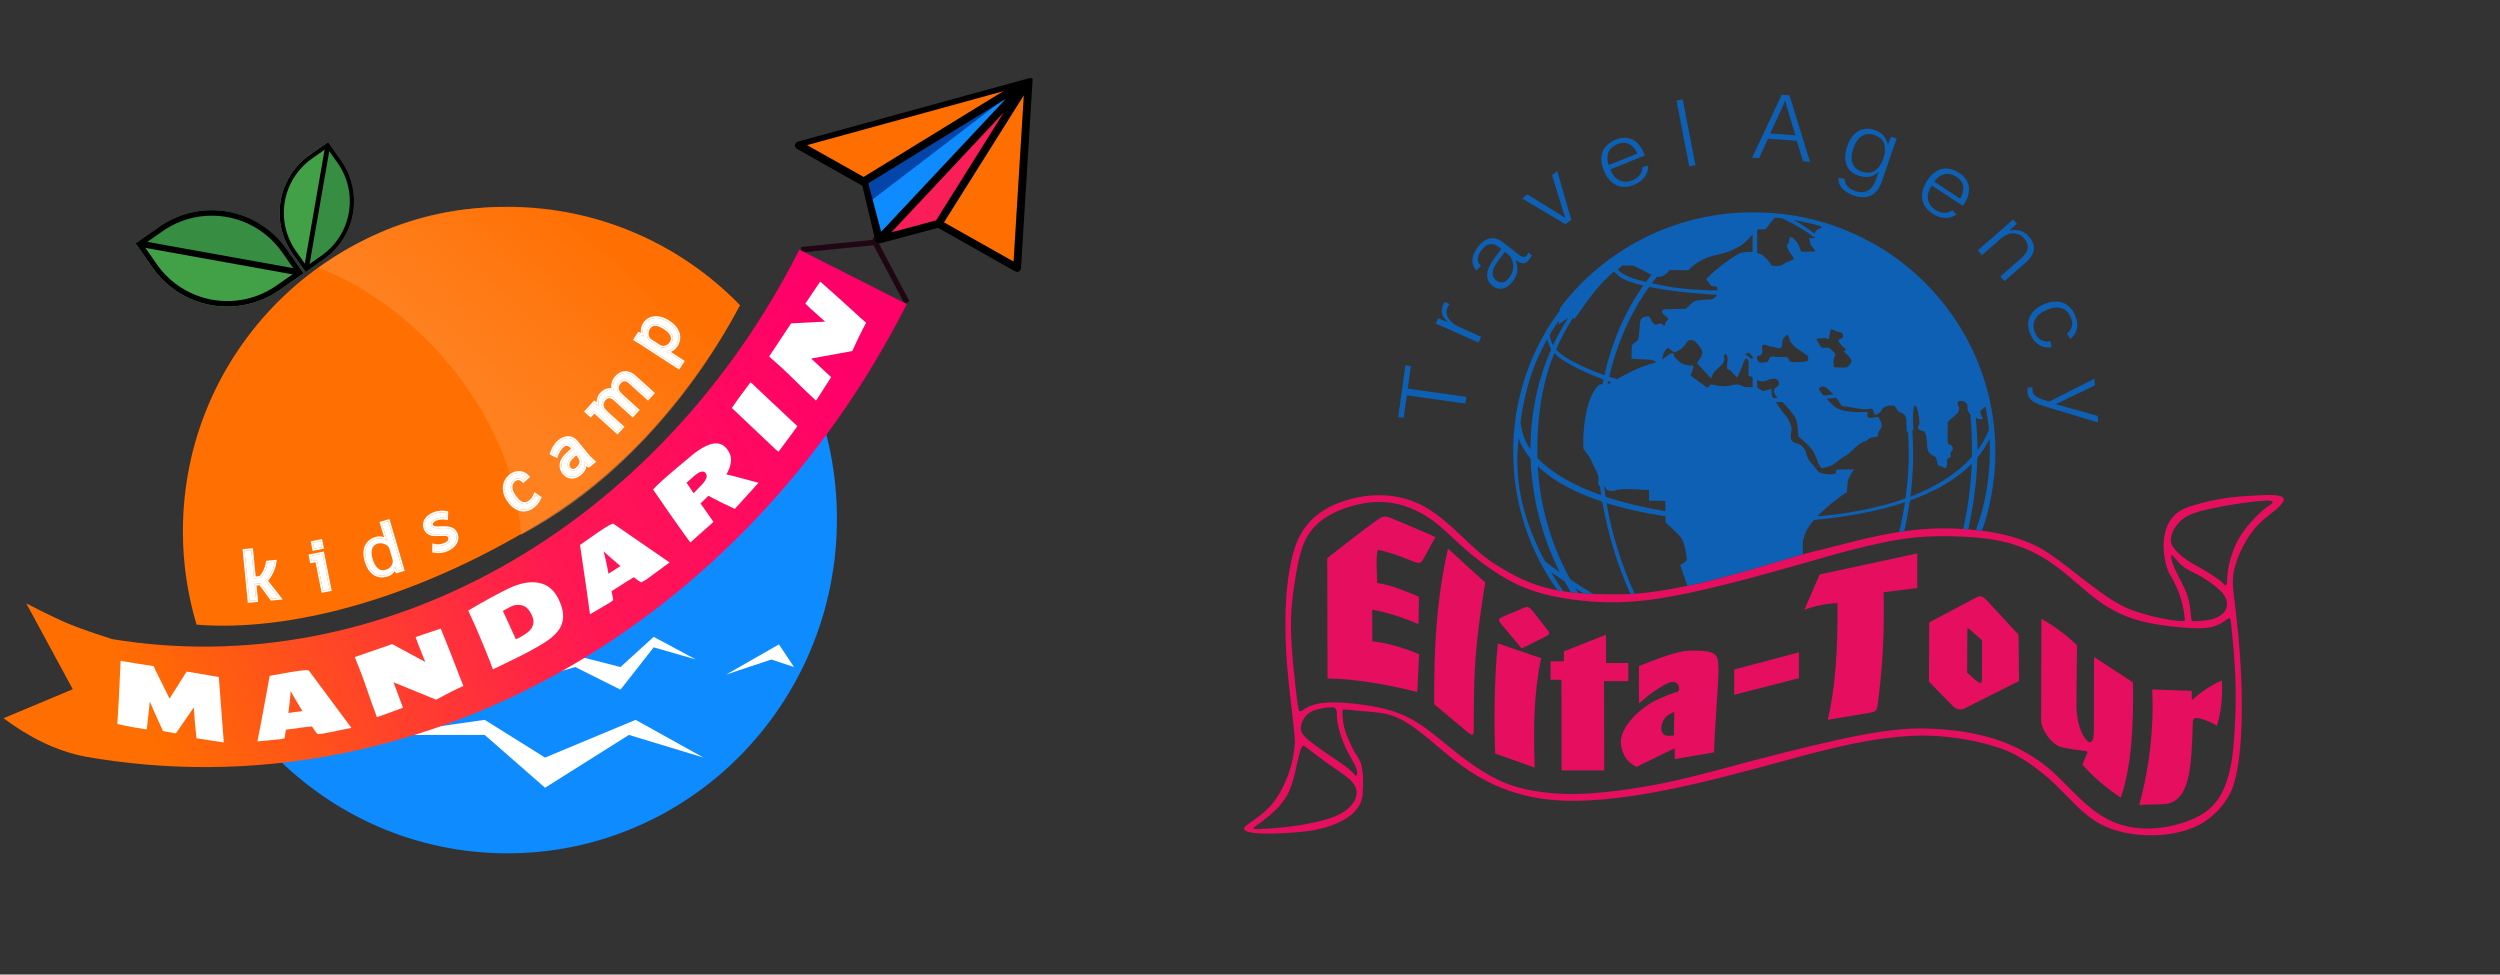<svg width="844" height="329" viewBox="0 0 844 329" fill="none" xmlns="http://www.w3.org/2000/svg">
<rect x="0" y="0" width="844" height="329" fill="#333333" stroke="none"/>
<g clip-path="url(#clip0_2101_89)">
<g clip-path="url(#clip1_2101_89)">
<path fill-rule="evenodd" clip-rule="evenodd" d="M758.685 167.444C751.671 167.818 745.212 168.992 738.567 171.247C727.099 175.155 730.467 190.648 732.596 194.043C736.526 200.328 737.284 206.121 737.681 209.329C737.785 210.307 729.005 209.132 720.345 206.202C709.649 202.586 696.457 188.587 687.172 184.187C680.974 181.253 672.792 178.866 659.201 178.415C640.837 177.81 624.619 183.351 612.232 186.214C600.375 188.957 569.154 200.464 547.466 200.63C525.764 200.803 517.687 198.596 504.756 190.485C496.456 185.27 490.227 176.35 481.05 171.138C469.287 164.453 455.75 167.427 448.391 171.41C440.287 175.803 437.545 182.299 436.059 188.818C434.197 196.963 433.791 205.601 434.024 215.702C434.285 227.596 436.749 243.144 437.122 249.554C437.25 251.795 436.648 256.674 434.915 261.499C433.395 265.77 430.883 270.014 428.649 272.354C424.265 276.951 420.193 278.387 420.007 279.64C419.563 282.662 438.625 281.097 442.575 280.435C446.207 279.824 459.335 277.209 460.022 268.116C460.347 263.791 460.235 260.599 459.484 257.883C459.02 256.209 457.317 254.134 456.684 252.763C454.555 248.165 453.076 245.408 453.242 239.677C453.255 239.205 457.368 239.853 457.737 239.884C467.202 240.76 470.333 240.213 479.114 246.878C489.178 254.521 499.844 267.335 522.765 269.916C545.695 272.486 579.092 263.105 599.142 257.723C611.227 254.477 630.397 248.726 647.786 248.349C659.197 248.108 673.885 251.007 681.133 255.221C698.001 265.013 700.37 275.807 713.616 280.112C721.791 282.767 733.216 282.903 741.912 278.723C747.315 276.129 751.739 270.904 753.482 266.531C758.011 255.133 757.118 229.077 755.601 213.893C754.081 198.715 753.557 198.831 753.919 194.237C754.142 191.422 757.006 181.762 763.844 175.688C767.046 172.833 769.883 171.44 770.892 169.047C772.043 166.327 763.763 167.172 758.685 167.444ZM735.812 195.3C734.766 193.3 733.91 191.49 733.415 189.955C732.938 188.417 732.82 187.141 733.368 187.48C733.926 187.813 735.138 189.752 736.882 191.137C738.618 192.526 740.896 193.361 743.51 194.885C746.12 196.41 749.071 198.627 750.547 200.511C752.006 202.396 751.986 203.954 751.668 205.105C751.343 206.256 750.737 207.003 749.819 207.662C748.909 208.314 747.697 208.881 746.021 209.227C744.349 209.553 742.233 209.665 741.11 209.71C739.979 209.76 739.847 209.757 739.705 208.406C739.569 207.061 739.417 204.372 738.737 201.927C738.056 199.483 736.848 197.289 735.812 195.3ZM455.841 272.269C454.359 273.844 452.091 275.281 448.323 276.462C444.562 277.661 439.302 278.591 434.84 279.134C430.385 279.681 426.73 279.83 424.817 279.851C422.904 279.881 422.728 279.779 423.605 279.097C424.485 278.425 426.418 277.158 428.595 275.311C430.785 273.471 433.229 271.04 434.833 267.872C436.431 264.704 437.2 260.793 437.846 257.896C438.486 255.014 439.001 253.16 439.407 252.318C439.82 251.476 440.111 251.649 441.682 252.844C443.252 254.022 446.092 256.229 448.773 258.127C451.451 260.018 453.966 261.601 455.594 263.091C457.229 264.578 457.971 265.964 457.991 267.502C458.015 269.033 457.324 270.724 455.841 272.269ZM454.782 253.455C455.692 255.268 456.752 256.925 457.371 258.158C457.987 259.401 458.157 260.209 458.167 260.867C458.18 261.512 458.031 262.022 457.673 261.825C457.321 261.624 456.752 260.735 455.33 259.56C453.912 258.385 451.644 256.929 449.034 255.156C446.434 253.381 443.486 251.296 441.715 249.802C439.935 248.308 439.322 247.395 439.187 246.325C439.045 245.262 439.397 244.047 439.962 242.998C440.527 241.938 441.316 241.055 442.392 240.424C443.472 239.786 444.83 239.412 446.441 239.117C448.045 238.818 449.897 238.597 450.696 239.09C451.495 239.582 451.255 240.808 451.349 242.356C451.451 243.921 451.894 245.822 452.497 247.758C453.11 249.686 453.868 251.646 454.782 253.455ZM754.423 224.293C754.731 229.097 754.829 233.443 754.752 238.084C754.67 242.723 754.399 247.653 754.017 251.829C753.641 256.005 753.133 259.441 751.901 263.264C750.679 267.094 748.713 271.315 744.17 274.401C739.637 277.477 732.515 279.43 726.317 279.698C720.109 279.973 714.814 278.554 710.156 275.814C705.519 273.07 701.511 268.996 698.112 265.577C694.717 262.144 691.931 259.356 687.991 256.62C684.057 253.886 678.959 251.191 672.927 249.323C666.895 247.445 659.911 246.403 653.111 246.064C646.317 245.71 639.696 246.064 629.473 247.941C619.253 249.826 605.425 253.224 593.831 256.26C582.234 259.302 572.867 261.984 563.636 263.957C554.405 265.933 545.302 267.206 538.272 267.74C531.261 268.279 526.292 268.093 521.499 267.522C516.692 266.962 512.044 266.008 507.301 263.974C502.562 261.923 497.739 258.783 492.837 254.983C487.932 251.177 482.953 246.712 478.169 243.765C473.379 240.825 468.796 239.398 463.096 238.39C457.409 237.388 450.622 236.791 446.35 237.331C442.074 237.877 440.311 239.558 439.373 240.027C438.428 240.495 438.303 239.745 437.707 234.764C437.112 229.786 436.042 220.585 435.849 213.451C435.659 206.311 436.347 201.255 437.118 196.352C437.887 191.449 438.743 186.709 440.341 183.073C441.939 179.437 444.285 176.907 447.189 174.941C450.09 172.975 453.556 171.576 457.29 170.602C461.031 169.638 465.042 169.098 469.368 169.705C473.684 170.31 478.332 172.072 482.452 174.849C486.564 177.627 490.176 181.43 494.049 184.876C497.945 188.336 502.116 191.449 506.049 193.914C509.986 196.386 513.676 198.209 518.191 199.656C522.7 201.099 528.025 202.172 534.683 202.841C541.332 203.51 549.3 203.781 560.769 201.955C572.227 200.128 587.186 196.196 597.45 193.371C607.717 190.546 613.299 188.831 619.981 187.005C626.68 185.175 634.466 183.236 641.09 182.166C647.705 181.107 653.155 180.934 658.801 181.039C664.454 181.151 670.304 181.559 675.469 182.665C680.628 183.776 685.09 185.582 688.912 187.748C692.74 189.921 695.936 192.451 699.361 195.361C702.784 198.271 706.433 201.567 710.282 204.117C714.147 206.667 718.203 208.453 722.705 209.652C727.21 210.85 732.156 211.438 736.384 211.808C740.615 212.171 744.126 212.314 746.756 211.652C749.4 210.99 751.16 209.516 752.06 208.932C752.971 208.355 753.035 208.671 753.32 211.451C753.611 214.236 754.125 219.488 754.423 224.293ZM767.111 169.896C766.755 170.317 765.946 170.663 764.704 171.641C763.461 172.612 761.776 174.225 760.273 175.865C758.79 177.508 757.487 179.192 756.42 180.866C755.361 182.54 754.532 184.204 753.834 186.129C753.127 188.057 752.541 190.244 752.23 192.152C751.932 194.06 751.918 195.68 751.813 196.603C751.719 197.524 751.515 197.741 751.197 197.564C750.876 197.384 750.442 196.8 749.434 195.989C748.432 195.177 746.878 194.142 745.327 193.198C743.767 192.257 742.22 191.398 740.879 190.634C739.539 189.867 738.412 189.198 737.156 188.227C735.907 187.256 734.549 185.979 733.771 184.889C732.989 183.803 732.806 182.893 732.891 181.861C732.975 180.812 733.337 179.637 734.187 178.275C735.027 176.907 736.357 175.355 738.432 174.225C740.5 173.097 743.317 172.391 746.048 171.79C748.773 171.186 751.397 170.69 754.928 170.157C758.465 169.61 762.899 169.04 765.154 169.003C767.395 168.969 767.473 169.471 767.111 169.896ZM484.198 237.735L495.921 247.568C497.417 248.586 497.542 247.727 497.542 247.048C497.566 239.161 497.529 230.859 498.135 222.439C498.774 213.56 500.122 204.552 501.418 196.658L488.839 185.219C484.943 202.372 484.022 219.362 484.198 237.735ZM519.041 208.355C515.568 203.931 516.506 204.358 511.353 206.538L508.534 207.699C505.345 209.02 505.49 209.081 507.491 211.475L513.703 218.924L521.499 215.05C523.631 213.988 523.343 213.838 521.664 211.696L519.041 208.355ZM505.68 217.189C504.458 228.37 504.353 244.556 504.79 254.396L518.117 259.119C517.68 246.152 517.714 234.726 520.273 222.201L505.68 217.189ZM469.196 174.758C467.608 174.13 466.795 174.262 465.137 175.41C459.947 179.002 448.079 188.451 448.079 188.451L448.177 229.056C457.162 229.209 467.324 230.808 478.474 233.609L479.083 220.877C473.728 218.558 467.98 217.006 463.289 216.514L463.268 205.832C467.713 206.582 473.132 208.263 478.901 210.677L479.029 201.462C474.277 199.469 469.812 197.5 464.9 196.841C464.991 193.099 464.284 188.855 465.184 185.602C468.833 186.336 472.577 187.694 476.348 189.249C479.567 190.594 479.71 190.098 480.654 188.499L484.591 181.331C484.642 181.243 473.61 176.513 469.196 174.758ZM671.177 203.129C669.051 200.892 668.791 200.871 666.096 202.294L651.29 210.147L651.212 230.119L659.299 238.353C660.507 239.738 662.312 239.646 663.08 239.249L681.63 229.902L681.464 214.293L671.177 203.129ZM669.112 229.335C669.119 231.08 668.388 230.805 666.831 229.504L664.106 227.087L664.177 213.159C664.17 211.675 664.349 211.886 665.592 213.027L669.143 216.164L669.112 229.335ZM549.71 229.946V223.834H542.192L542.168 214.283L527.984 219.902V223.233L523.472 223.281V229.498H527.145L527.196 260.086H541.576L541.525 229.946H549.71ZM706.957 221.804L706.88 246.906C706.866 251.011 705.573 250.905 704.798 250.226C702.564 248.284 700.942 243.256 700.996 237.67L701.199 217.869C697.75 214.453 693.718 211.482 689.172 208.912L689.081 242.916C689.074 246.62 692.855 251.479 695.939 252.23C698.105 252.769 701.673 253.252 703.572 253.479C704.72 253.622 704.862 253.669 704.425 254.739L703.024 258.161C706.792 262.395 711.148 266.079 716.002 269.308C719.726 258.195 720.325 244.6 720.081 230.367L706.957 221.804ZM585.467 234.56L607.327 228.961V220.238L585.467 226.038V234.56ZM609.135 205.89C610.564 205.265 615.834 203.625 620.343 203.642C620.482 218.992 619.649 232.241 617.043 242.994L630.681 240.733C633 240.237 633.545 240.424 633.88 238C635.952 222.71 636.104 211.176 635.901 199.944L647.255 198.515V186.835L614.321 193.948L609.135 205.89ZM739.982 236.397L739.911 233.239L726.608 232.761C727.136 244.997 725.948 257.886 722.238 271.719L730.206 271.495C739.657 271.23 739.847 258.239 740.29 243.663C740.331 242.125 741.58 242.22 743.222 242.702C744.782 243.157 746.722 243.921 748.435 245.045C749.918 240.125 750.398 234.815 750.114 229.725C746.455 231.287 743.103 233.592 739.982 236.397ZM571.906 219.634C567.461 219.59 564.083 220.598 553.315 224.86V228.265C553.213 229.396 553.362 237.473 553.362 237.473C554.026 236.92 556.267 234.815 558.467 233.362C560.43 232.065 562.313 230.808 563.978 230.319C565.21 229.953 566.246 230.571 566.551 231.202C566.747 231.596 567.089 232.659 566.639 233.338C566.436 233.63 565.264 233.844 564.831 234.003C562.296 234.917 559.604 236.091 558.745 236.543C552.249 240.023 546.958 246.131 547.218 250.79C547.425 254.47 549.26 256.453 549.947 257.163C550.634 257.876 552.442 258.905 552.442 258.905L565.39 252.613V256.277L578.659 254.005C578.723 253.992 578.73 250.036 579.065 245.239C579.604 237.657 580.23 227.613 580.166 226.299C579.962 221.366 580.44 219.719 571.906 219.634ZM565.159 248.318C565.159 248.318 563.24 248.501 562.797 248.417C559.574 247.853 560.776 242.746 563.406 241.242C564.124 240.828 565.2 240.312 565.2 240.312L565.159 248.318Z" fill="#E60E5F"/>
<path fill-rule="evenodd" clip-rule="evenodd" d="M672.988 142.24L672.981 142.227C672.92 141.758 672.856 141.303 672.788 140.848L671.458 145.048C670.646 147.164 669.623 149.119 668.371 150.899C668.127 151.265 667.856 151.622 667.585 151.978C667.599 148.182 667.359 144.488 667 140.845C667.352 141.157 667.731 141.629 668.029 141.514C668.686 141.269 668.703 141.847 669.353 141.439C669.637 141.252 668.747 140.414 668.831 140.023C668.892 139.724 668.212 138.869 668.669 138.597C669.248 138.254 669.65 137.633 670.338 137.31C670.828 139.853 671.224 142.427 671.461 145.048C671.979 143.704 672.413 142.302 672.792 140.845C671.556 132.39 669.011 124.36 665.355 116.965C665.243 116.741 665.138 116.507 665.016 116.286C661.702 109.733 657.518 103.683 652.606 98.294L652.373 98.046C652.024 97.656 651.665 97.272 651.3 96.895L651.022 96.607C650.677 96.237 650.311 95.873 649.963 95.517C649.851 95.415 649.749 95.31 649.648 95.201C649.292 94.855 648.94 94.512 648.585 94.172C648.473 94.064 648.355 93.948 648.236 93.84C647.884 93.507 647.525 93.184 647.177 92.862C647.045 92.743 646.92 92.627 646.791 92.512C646.435 92.196 646.08 91.877 645.718 91.568C645.586 91.453 645.454 91.334 645.312 91.215C644.96 90.916 644.601 90.611 644.245 90.315C644.1 90.2 643.947 90.081 643.809 89.962C643.446 89.674 643.094 89.388 642.739 89.103C642.587 88.984 642.438 88.869 642.282 88.747C641.93 88.482 641.568 88.207 641.219 87.939L640.684 87.551C640.339 87.297 639.99 87.042 639.638 86.787C639.459 86.662 639.276 86.533 639.09 86.4C638.745 86.159 638.396 85.918 638.044 85.684C637.864 85.558 637.675 85.436 637.492 85.307C637.13 85.076 636.781 84.835 636.416 84.611C636.226 84.482 636.023 84.36 635.827 84.227C635.475 84.01 635.126 83.793 634.767 83.582C634.564 83.45 634.354 83.328 634.141 83.202C633.796 82.995 633.44 82.791 633.081 82.581C632.868 82.458 632.655 82.34 632.445 82.214C632.083 82.014 631.72 81.82 631.365 81.62C622.411 76.737 612.439 73.481 601.84 72.242C600.293 72.062 598.753 71.933 597.196 71.834C596.813 71.811 596.421 71.814 596.035 71.794C595.971 71.79 595.906 71.79 595.845 71.787C594.965 71.749 594.085 71.705 593.205 71.698C593.049 71.698 592.897 71.709 592.741 71.709C592.406 71.705 592.074 71.681 591.739 71.681C565.122 71.681 541.487 84.38 526.634 104.009L526.563 104.888C525.327 106.565 524.108 108.253 523.005 110.022L522.985 110.056C522.778 110.385 522.578 110.718 522.372 111.057C522.192 111.36 522.016 111.658 521.834 111.961C517.484 119.396 514.288 127.589 512.494 136.295C512.376 136.9 512.25 137.504 512.146 138.112L512.098 138.38C512.007 138.896 511.919 139.415 511.834 139.928C511.797 140.159 511.766 140.393 511.733 140.621C511.672 141.001 511.621 141.385 511.57 141.762C511.519 142.101 511.485 142.441 511.445 142.787C511.056 145.985 510.849 149.242 510.849 152.549C510.849 170.035 516.411 186.149 525.828 199.31C526.475 199.425 527.131 199.53 527.798 199.639C526.393 197.588 525.002 195.432 523.662 193.178C525.138 194.217 526.651 195.245 528.187 196.261C528.875 197.513 529.592 198.753 530.334 199.972C531.16 200.06 531.999 200.145 532.866 200.219C532.537 199.697 532.212 199.167 531.887 198.634C532.815 199.211 533.749 199.785 534.694 200.352C535.723 200.423 536.779 200.471 537.886 200.522C535.215 198.916 532.629 197.279 530.137 195.622C524.051 184.611 520.151 172.201 519.224 158.691C519.193 158.273 519.176 157.856 519.153 157.441C524.356 162.405 531.887 166.375 540.926 169.379C542.798 180.234 546.051 190.77 550.431 200.559C550.918 200.528 551.399 200.498 551.893 200.471C547.482 190.94 544.223 180.645 542.368 169.848C548.434 171.76 555.16 173.23 562.265 174.306L562.289 176.398C562.289 176.398 565.958 179.63 567.394 181.314C568.836 183.002 569.438 188.305 569.438 188.906C569.438 189.507 567.251 190.811 567.251 190.811L569.665 197.792C577.227 196.179 584.83 194.098 591.678 192.115C592.189 191.965 592.714 191.816 593.222 191.663C599.22 189.908 604.596 188.261 608.688 187.137C608.671 185.212 608.401 183.334 608.935 181.535C609.684 179.002 610.838 177.297 612.432 175.525C623.468 174.51 633.982 172.608 643.118 169.539C642.6 172.948 641.93 176.306 641.131 179.61C641.71 179.525 642.275 179.44 642.864 179.365C643.643 175.936 644.293 172.473 644.777 168.965C653.239 165.95 660.44 161.879 665.659 156.576C665.605 157.771 665.548 158.942 665.466 160.093C665.057 166.402 664.143 172.585 662.782 178.594C663.358 178.632 663.926 178.669 664.481 178.71C665.937 172.32 666.912 165.774 667.338 159.166C667.437 157.598 667.514 156.036 667.552 154.491C669.19 152.535 670.585 150.423 671.692 148.152C671.759 149.483 671.786 150.824 671.786 152.175C671.786 161.299 670.226 170.055 667.365 178.204C667.264 178.459 667.186 178.703 667.098 178.954C667.792 179.026 668.459 179.107 669.119 179.189C672.04 170.85 673.638 161.879 673.638 152.549C673.638 149.065 673.425 145.626 672.995 142.261V142.24H672.988ZM547.76 89.619L551.487 89.677L555.671 91.813C556.304 92.135 556.92 92.478 557.529 92.773C556.896 93.561 556.263 94.349 555.661 95.171C551.704 94.25 547.96 93.072 546.159 90.977C546.704 90.502 547.229 90.064 547.76 89.619ZM561.351 105.822C562.089 106.874 563.199 107.017 563.145 107.672C563.091 108.328 562.285 108.599 562.235 109.122C562.059 110.881 561.24 109.227 560.705 109.217C559.882 109.204 559.161 109.811 558.647 109.523C557.204 108.732 557.37 106.762 556.382 106.8C552.77 106.936 554.026 109.047 553.129 114.269C552.96 115.291 551.741 115.505 550.885 116.609L550.817 121.074C553.474 121.525 558.836 120.904 558.948 122.429C554.168 123.471 549.046 126.167 545.891 128C545.015 127.735 544.114 127.484 543.268 127.206C545.929 115.78 550.549 105.486 556.775 96.838C562.817 98.091 570.884 99.065 579.607 99.54C579.309 100.403 578.104 101.16 577.231 101.143C575.958 101.143 572.915 101.214 571.801 101.839C570.992 102.287 570.227 103.496 569.022 104.26C569.022 104.26 562.675 104.379 562.069 104.379C561.47 104.379 560.752 104.983 561.351 105.822ZM544.155 129.032C544.091 129.07 544.006 129.121 543.945 129.158C543.485 129.44 543.102 129.586 542.75 129.691C542.821 129.348 542.875 128.999 542.95 128.659C543.339 128.791 543.759 128.903 544.155 129.032ZM531.468 107.808C536.237 101.197 539.01 96.777 544.876 91.626C545.546 92.38 546.585 93.279 547.158 93.666C548.589 94.631 551.25 95.564 554.777 96.396C548.691 105.034 544.199 115.288 541.643 126.649C536.616 124.887 532.195 122.86 528.499 120.598C527.456 119.963 526.004 118.704 525.314 118.025C526.965 114.236 528.898 110.636 531.075 107.238L531.468 107.808ZM526.292 108.209L526.184 109.56L529.437 107.295C527.551 110.256 525.787 113.309 524.291 116.541C523.679 115.458 523.343 114.293 523.164 113.03C524.132 111.366 525.215 109.791 526.292 108.209ZM519.356 120.398C520.273 118.385 521.258 116.432 522.318 114.524C522.626 115.689 523.066 116.813 523.702 117.848C519.19 128.095 516.698 139.568 516.698 151.761C515.311 149.768 514.356 147.69 513.875 145.524C513.703 144.79 513.513 143.823 513.3 142.678C514.373 134.832 516.201 127.345 519.356 120.398ZM526.556 193.157C524.843 191.955 523.194 190.733 521.593 189.511C515.693 178.557 511.364 165.573 512.403 151.421C512.487 150.287 512.586 149.167 512.684 148.05C513.605 150.484 514.979 152.763 516.749 154.878C516.783 155.91 516.83 156.946 516.898 157.988C517.775 170.554 521.187 182.448 526.556 193.157ZM541.017 129.786C540.469 129.718 540.022 129.688 539.477 130.258C535.279 134.699 534.243 145.351 534.558 151.438C535.157 152.559 536.39 153.639 537.07 155.204C537.95 157.258 539.016 158.823 539.555 160.793C539.741 161.502 539.555 162.704 539.541 163.543C539.538 163.913 539.781 163.954 540.13 163.944C540.242 164.82 540.333 165.689 540.465 166.565C540.506 166.772 540.536 166.969 540.56 167.179C531.119 163.838 523.699 159.577 519.031 154.623C518.733 142.169 520.409 129.661 524.775 119.152C525.192 119.559 526.265 120.683 526.789 121.03C530.885 123.746 535.801 126.106 541.332 128.092C541.213 128.652 541.122 129.226 541.017 129.786ZM542.016 167.682L541.961 167.288C541.802 166.225 541.684 165.169 541.555 164.11C542.313 164.514 542.049 165.682 543.705 165.729C545.306 165.787 546.172 165.183 547.784 165.115C550.495 165.013 553.948 165.376 556.67 165.4L556.741 169.05L562.197 169.087L562.238 172.585C554.862 171.349 548.041 169.712 542.016 167.682ZM591.671 130.723L589.024 130.659C588.93 130.659 587.281 129.858 586.844 129.817C585.446 129.678 583.645 130.391 582.281 130.401C580 130.431 578.405 129.837 577.945 129.827C576.662 129.786 576.973 131.341 576.076 130.683C575.186 130.031 572.495 128.072 570.708 126.771C572.573 121.848 571.872 124.177 568.311 122.955C567.146 122.558 566.205 121.339 565.708 120.904C564.625 119.95 565.495 119.342 564.699 119.254C563.768 119.145 563.095 120.12 561.209 121.311C561.189 120.198 561.812 118.405 562.864 117.566C563.44 117.101 564.662 119.142 565.474 118.867C568.643 117.797 569.073 115.692 569.919 115.084C570.376 114.752 571.49 114.415 572.651 115.655C573.984 117.074 574.699 118.273 574.709 118.819C574.76 120.13 573.771 121.142 572.921 122.625L577.698 127.766C578.192 126.659 578.118 126.337 578.734 125.573C579.698 124.408 581.344 123.352 581.733 122.534C582.559 120.867 581.719 120.541 582.119 119.838C582.579 119.037 583.039 119.767 583.243 120.785C583.358 121.407 582.887 123.165 583.111 124.622L584.052 124.911L586.441 127.515C586.441 127.515 588.09 124.085 588.215 123.481C588.33 122.877 589.19 121.145 589.19 121.145L589.762 121.104C589.762 121.104 590.29 121.566 590.348 122.099C590.409 122.629 590.267 126.853 590.267 126.853L591.675 127.348L591.671 130.723ZM591.671 121.223C591.56 121.223 591.458 121.216 591.394 121.182C591.093 121.036 590.212 120.252 590.212 120.252L589.143 119.519L590.466 119.023C590.761 119.196 590.913 119.987 591.671 120.14V121.223ZM591.671 85.056C589.925 84.913 587.85 85.185 587.068 85.623C583.358 87.704 577.674 92.227 575.985 94.264C575.985 94.264 576.824 95.109 577.309 96.07C577.789 97.035 579.258 96.386 579.587 96.916C579.776 97.225 579.793 97.622 579.773 98.077C573.02 97.934 566.581 97.524 560.779 96.271C559.774 96.057 558.735 95.833 557.682 95.615C558.25 94.858 558.853 94.135 559.445 93.405C560.789 93.602 562.157 93.144 563.65 91.154L569.939 91.242C572.437 88.784 574.621 87.497 577.576 86.57C579.837 85.864 582.789 85.497 585.189 84.248C586.462 83.582 587.741 83.039 588.794 82.126C589.803 81.25 590.727 80.211 591.668 79.189L591.671 85.056ZM617.053 114.517C617.544 114.663 617.594 113.59 617.642 113.095C617.699 112.602 618.089 111.085 618.089 111.085C618.089 111.085 618.63 111.139 619.257 111.526C619.893 111.916 621.122 112.215 621.558 112.263C622.002 112.314 621.954 112.708 622.198 113.339C622.445 113.977 621.9 114.178 621.271 114.371C620.624 114.568 620.624 114.959 620.776 115.353C620.922 115.74 622.103 117.02 622.638 117.41C623.17 117.797 623.217 118.242 623.217 118.242L622.286 118.541L623.322 119.417C623.322 119.417 625.032 121.186 625.079 121.824C625.14 122.459 624.148 123.637 623.566 123.933C622.987 124.228 619.558 124.028 619.314 124.028C619.077 124.028 618.972 122.456 618.972 121.923C618.972 121.379 619.365 120.398 619.365 120.398C619.365 120.398 619.649 119.858 619.609 119.519C619.554 119.172 617.95 117.797 617.547 117.505C617.165 117.21 615.743 117.454 615.306 117.454C614.859 117.454 614.426 116.718 614.135 116.13C613.837 115.543 613.207 114.707 613.255 114.46C613.302 114.219 615.834 114.12 616.284 114.12C616.718 114.127 616.569 114.371 617.053 114.517ZM618.918 133.185C617.842 133.307 616.758 133.423 615.651 133.528C615.299 133.141 614.978 132.784 614.758 132.492C613.546 130.934 614.091 131.083 614.687 130.659C615.414 130.139 616.508 130.659 618.024 132.231C618.36 132.577 618.63 132.876 618.918 133.185ZM614.873 76.435L614.856 76.88C612.855 77.715 612.571 78.418 612.761 78.971C610.493 77.257 608.143 75.681 605.696 74.279C608.824 74.809 611.877 75.552 614.873 76.435ZM593.215 77.634C593.262 77.593 593.303 77.538 593.35 77.494L596.008 77.392L599.122 73.471C599.958 73.542 600.801 73.6 601.634 73.698C605.496 75.481 609.277 77.715 612.855 80.363C612.432 80.394 611.803 80.397 610.811 80.36L611.227 82.615C611.227 82.615 613.529 84.92 612.324 84.937L608.113 84.998C608.113 84.998 607.46 83.307 607.063 82.482C606.671 81.674 605.354 80.088 604.569 80.065C604.085 80.048 603.997 81.117 603.909 81.864C603.868 82.149 603.326 82.441 603.255 82.876C603.191 83.331 603.594 83.939 603.878 84.577C604.342 85.599 605.405 86.655 605.53 87.229C605.635 87.775 604.393 88.034 603.15 88.556C602.49 88.832 601.955 89.453 601.085 89.65C600.141 89.864 598.926 89.809 598.1 89.684C596.634 87.209 595.134 85.908 593.215 85.355V77.634ZM593.215 120.123C593.686 120.096 594.058 120.065 594.231 120.008C594.518 119.913 594.962 119.325 594.962 118.734C594.962 118.147 594.572 116.48 595.354 116.378C596.133 116.286 597.304 116.972 597.991 117.02C598.672 117.067 600.727 117.706 600.727 117.706C600.727 117.706 601.657 117.21 601.657 116.575C601.657 115.94 601.854 114.375 602.098 114.178C602.341 113.974 603.174 112.755 603.513 113.095C603.865 113.441 604.047 114.178 604.203 114.816C604.352 115.451 605.523 116.768 606.109 117.213C606.684 117.655 610.259 119.967 610.408 120.398C610.56 120.839 610.408 121.824 610.117 121.97C609.819 122.116 605.324 122.408 604.545 122.167C603.76 121.926 603.953 120.598 603.276 120.547C602.588 120.497 599.515 120.598 599.163 120.398C598.824 120.201 597.653 120.351 597.511 120.697C597.348 121.04 596.769 122.167 596.769 122.167C596.769 122.167 594.369 122.707 593.98 122.262C593.736 121.991 593.462 121.783 593.212 121.6L593.215 120.123ZM598.117 131.297L595.185 132.031L593.215 130.856V128.272C593.936 128.628 594.749 128.832 595.456 128.73C596.576 128.561 597.054 127.997 598.591 127.851C600.114 127.698 600.601 128.88 600.601 129.508C600.601 130.842 598.702 130.523 598.892 132.156C599 133.134 599.589 133.82 600.202 134.367C599.684 134.377 599.142 134.373 598.614 134.38C597.897 133.419 598.117 131.297 598.117 131.297ZM644.191 159.536C644.008 162.477 643.697 165.397 643.297 168.283C635.095 171.216 625.187 173.274 613.546 174.327C613.891 173.977 614.206 173.641 614.589 173.264C616.911 170.972 620.367 168.133 623.464 166.222C623.654 166.106 623.559 162.938 623.928 162.012C624.646 160.209 625.918 158.47 625.918 158.47L620.211 158.518C619.466 158.969 620.181 159.591 619.585 159.872C618.278 160.484 614.436 159.954 613.891 159.217C612.605 157.482 610.3 155.431 609.964 153.69C609.389 150.756 607.51 149.887 606.461 149.639C603.543 148.946 604.843 146.169 604.843 144.845C604.843 143.52 603.665 141.12 602.514 139.921C601.705 139.073 600.469 137.168 599.552 135.769C600.273 135.748 600.994 135.721 601.715 135.698C603.394 137.253 605.286 139.752 605.973 140.763C606.979 142.223 607.128 147.412 607.128 147.412C608.539 148.454 610.858 150.437 612.002 152.168C613.377 154.229 613.749 157.122 615.005 158.008C615.367 158.266 617.215 157.407 617.682 157.35C619.104 157.18 620.221 155.428 623.539 153.577C624.625 152.973 627.77 149.228 629.54 149.011C630.248 148.929 630.6 148.206 631.267 147.934C633.264 147.147 634.202 148.019 634.046 146.4C634.002 145.863 635.305 144.396 635.271 143.741C635.204 142.689 634.584 141.65 634.364 141.164C633.907 140.091 631.778 141.751 630.603 140.791C629.882 140.19 631.297 139.589 630.157 139.09C623.715 139.32 620.35 138.512 618.596 136.624C617.987 135.973 617.317 135.283 616.687 134.631C617.747 134.519 618.813 134.407 619.862 134.275C620.133 134.597 620.407 134.913 620.665 135.26C621.129 135.928 621.413 137.079 622.344 137.147C624.977 137.334 627.861 138.356 630.617 138.122C631.04 138.095 631.815 137.728 632.188 138.2C632.634 138.77 632.678 140.196 633.163 140.04C635.302 139.378 635.136 138.132 635.827 137.68C637.323 136.696 637.885 136.954 639.262 136.93C639.916 136.916 640.214 138.275 640.887 138.872C641.615 139.514 643.531 139.334 643.589 141.948L643.69 145.727C643.69 145.727 643.88 145.714 644.137 145.68C644.448 150.27 644.496 154.905 644.191 159.536ZM644.949 167.672C645.332 164.667 645.606 161.641 645.755 158.599C645.982 154.097 645.901 149.673 645.609 145.327C645.843 145.215 646.002 145.072 645.978 144.896C645.887 144.233 645.481 137.653 646.419 136.998C647.123 136.516 647.877 140.244 648.026 142.702C648.077 143.561 647.336 143.874 647.471 144.339C648.003 146.128 649.194 144.716 649.915 146.159C650.636 147.605 650.511 150.118 650.741 151.683C650.985 153.252 653.578 154.386 653.578 154.386C654.143 155.958 653.835 157.16 654.827 157.278C655.765 157.387 656.449 158.29 656.892 157.991C657.244 157.761 657.495 156.586 657.291 155.248C657.725 154.324 658.832 154.732 658.544 153.747C658.141 152.365 659.448 152.287 659.265 151.235C659.052 149.999 657.992 150.196 657.731 149.88C657.254 149.272 657.606 142.4 657.606 142.4C658.138 141.575 660.751 140.115 661.276 138.77C661.814 137.378 660.287 136.095 661.1 135.575C661.987 134.998 664.332 135.412 664.217 137.582C664.163 138.655 664.671 139.382 665.213 139.86C665.646 144.702 665.808 149.578 665.714 154.24C660.869 159.652 653.988 164.208 644.949 167.672ZM684.711 109.696C684.724 110.725 684.995 111.825 685.503 112.976C685.912 113.896 686.403 114.67 686.965 115.271C687.52 115.875 688.116 116.344 688.749 116.677C689.385 117.006 690.039 117.2 690.716 117.281C691.393 117.349 692.056 117.308 692.699 117.183L692.222 115.173C691.115 115.424 690.113 115.319 689.216 114.881C688.316 114.436 687.581 113.594 687.029 112.344C686.339 110.776 686.308 109.326 686.948 108.005C687.585 106.671 688.891 105.56 690.878 104.681C691.809 104.257 692.693 103.995 693.515 103.88C694.338 103.764 695.103 103.802 695.797 103.995C696.504 104.192 697.124 104.528 697.676 105.027C698.224 105.516 698.667 106.161 699.023 106.956C699.571 108.192 699.717 109.288 699.446 110.239C699.175 111.186 698.64 111.947 697.845 112.517L698.904 114.395C699.456 114.005 699.927 113.539 700.302 112.989C700.685 112.436 700.969 111.825 701.135 111.142C701.304 110.463 701.335 109.723 701.243 108.912C701.155 108.11 700.908 107.255 700.512 106.362C700.018 105.255 699.416 104.358 698.681 103.652C697.953 102.953 697.141 102.45 696.223 102.141C695.306 101.832 694.318 101.737 693.238 101.842C692.161 101.944 691.034 102.267 689.853 102.786C688.776 103.275 687.842 103.863 687.067 104.552C686.285 105.241 685.692 106.012 685.283 106.868C684.883 107.72 684.687 108.667 684.711 109.696ZM596.857 46.834L606.606 47.52L608.712 54.457L611.041 54.62L604.132 32.183L601.505 32L591.519 53.252L593.841 53.418L596.857 46.834ZM601.065 37.599C601.261 37.181 601.465 36.764 601.637 36.343C601.83 35.918 601.999 35.538 602.135 35.188C602.294 34.842 602.409 34.55 602.507 34.319C602.599 34.085 602.646 33.942 602.663 33.895C602.68 33.925 602.724 34.061 602.781 34.292C602.842 34.529 602.907 34.825 603.008 35.188C603.113 35.558 603.225 35.966 603.357 36.428C603.485 36.883 603.617 37.337 603.756 37.786L606.133 45.666L597.619 45.072L601.065 37.599ZM621.748 63.434C622.178 63.95 622.713 64.429 623.386 64.857C624.05 65.295 624.876 65.682 625.841 66.015C628.115 66.792 630.058 66.789 631.673 65.977C633.298 65.183 634.506 63.621 635.299 61.312L639.195 49.948C639.334 49.557 639.462 49.181 639.591 48.817C639.73 48.457 639.841 48.135 639.946 47.853C640.058 47.571 640.146 47.337 640.217 47.14C640.288 46.95 640.336 46.821 640.349 46.77L638.457 46.118C638.457 46.142 638.413 46.247 638.318 46.434C638.237 46.61 638.139 46.844 638.027 47.113C637.915 47.384 637.797 47.67 637.675 47.982C637.56 48.291 637.462 48.583 637.37 48.841L637.33 48.834C637.174 47.737 636.713 46.76 635.955 45.884C635.207 45.008 634.181 44.349 632.888 43.904C631.778 43.517 630.735 43.381 629.781 43.483C628.823 43.585 627.943 43.884 627.157 44.39C626.365 44.885 625.675 45.561 625.082 46.417C624.503 47.266 624.006 48.264 623.62 49.384C623.244 50.488 623.017 51.554 622.953 52.572C622.882 53.598 623 54.542 623.281 55.411C623.556 56.273 624.026 57.037 624.696 57.699C625.35 58.361 626.22 58.871 627.3 59.248C628.759 59.743 630.035 59.886 631.135 59.679C632.235 59.465 633.251 58.932 634.158 58.093L634.198 58.107L633.86 59.054C633.768 59.333 633.674 59.614 633.555 59.906C633.44 60.202 633.349 60.474 633.261 60.725C632.936 61.652 632.546 62.426 632.076 63.04C631.605 63.651 631.077 64.11 630.495 64.415C629.916 64.718 629.27 64.874 628.586 64.887C627.899 64.911 627.164 64.779 626.392 64.51C625.136 64.083 624.216 63.502 623.63 62.765C623.034 62.025 622.736 61.227 622.753 60.358L620.644 60.005C620.621 60.636 620.688 61.237 620.858 61.808C621.027 62.382 621.335 62.925 621.748 63.434ZM632.611 57.801C631.981 58.127 631.331 58.297 630.637 58.3C629.953 58.311 629.27 58.202 628.596 57.964C627.75 57.672 627.056 57.272 626.531 56.762C625.996 56.256 625.614 55.662 625.384 54.99C625.14 54.314 625.059 53.56 625.12 52.739C625.17 51.921 625.353 51.028 625.685 50.094C626.375 48.091 627.333 46.695 628.576 45.921C629.815 45.15 631.247 45.038 632.875 45.598C633.542 45.829 634.151 46.165 634.693 46.597C635.224 47.021 635.634 47.557 635.932 48.206C636.219 48.855 636.365 49.618 636.378 50.495C636.385 51.367 636.199 52.362 635.813 53.482C635.414 54.63 634.95 55.557 634.398 56.26C633.853 56.963 633.261 57.472 632.611 57.801ZM650.105 69.977C650.707 70.788 651.486 71.512 652.464 72.153C653.395 72.758 654.255 73.159 655.071 73.355C655.887 73.552 656.625 73.63 657.298 73.586C657.968 73.535 658.581 73.393 659.126 73.162C659.678 72.921 660.142 72.663 660.517 72.384L659.048 71.013C658.28 71.587 657.41 71.858 656.411 71.851C655.433 71.844 654.424 71.498 653.395 70.836C652.596 70.313 651.987 69.729 651.588 69.074C651.175 68.429 650.931 67.75 650.85 67.047C650.768 66.344 650.843 65.614 651.08 64.857C651.303 64.103 651.659 63.366 652.133 62.63L662.691 69.502L662.955 69.094C663.591 68.099 664.075 67.101 664.383 66.117C664.688 65.129 664.789 64.174 664.691 63.241C664.603 62.307 664.282 61.424 663.733 60.592C663.195 59.757 662.389 58.993 661.337 58.311C660.561 57.801 659.719 57.414 658.805 57.149C657.904 56.881 656.977 56.823 656.029 56.969C655.084 57.112 654.164 57.499 653.236 58.131C652.312 58.762 651.428 59.713 650.609 60.979C649.868 62.127 649.37 63.23 649.103 64.3C648.846 65.363 648.795 66.368 648.967 67.322C649.13 68.283 649.509 69.166 650.105 69.977ZM654.841 59.513C655.48 59.098 656.12 58.844 656.763 58.738C657.407 58.64 658.043 58.67 658.676 58.857C659.306 59.037 659.895 59.306 660.46 59.675C661.167 60.127 661.702 60.64 662.078 61.187C662.457 61.726 662.691 62.317 662.775 62.935C662.86 63.563 662.823 64.219 662.65 64.908C662.464 65.59 662.179 66.307 661.77 67.043L653.03 61.346C653.598 60.535 654.204 59.923 654.841 59.513ZM511.699 87.871L511.722 87.837C512.176 88.156 512.606 88.4 513.026 88.587C513.432 88.767 513.818 88.859 514.177 88.862C514.539 88.869 514.891 88.777 515.226 88.584C515.568 88.39 515.889 88.098 516.208 87.687C516.38 87.463 516.55 87.219 516.712 86.967C516.871 86.709 517.007 86.438 517.125 86.159L515.984 85.26C515.91 85.395 515.842 85.548 515.761 85.721C515.676 85.891 515.585 86.04 515.487 86.159C515.111 86.645 514.684 86.832 514.207 86.73C513.726 86.628 513.148 86.309 512.474 85.782L507.373 81.786C505.931 80.652 504.488 80.217 503.063 80.475C501.631 80.734 500.284 81.677 499.001 83.321C498.368 84.146 497.894 84.934 497.579 85.698C497.271 86.455 497.099 87.171 497.078 87.847C497.055 88.516 497.163 89.144 497.407 89.735C497.647 90.319 497.986 90.855 498.433 91.327L499.942 89.752C499.56 89.337 499.272 88.93 499.096 88.502C498.923 88.078 498.856 87.643 498.893 87.195C498.93 86.747 499.072 86.285 499.299 85.813C499.536 85.334 499.851 84.835 500.25 84.319C501.103 83.233 502.004 82.604 502.958 82.428C503.927 82.248 505.003 82.621 506.188 83.548L506.855 84.081L504.411 87.31C503.795 88.125 503.28 88.95 502.877 89.789C502.464 90.631 502.207 91.446 502.105 92.247C501.997 93.038 502.075 93.799 502.339 94.525C502.6 95.245 503.104 95.897 503.845 96.481C504.411 96.916 504.983 97.215 505.572 97.361C506.157 97.513 506.753 97.524 507.342 97.395C507.931 97.269 508.52 97.007 509.092 96.603C509.661 96.196 510.192 95.677 510.697 95.028C511.601 93.874 512.108 92.675 512.24 91.436C512.362 90.203 512.179 89.015 511.699 87.871ZM510.646 91.473C510.443 92.251 510.067 93.008 509.498 93.734C508.764 94.682 508.026 95.215 507.288 95.334C506.553 95.456 505.836 95.245 505.132 94.692C504.583 94.261 504.214 93.778 504.048 93.256C503.883 92.729 503.855 92.172 503.977 91.599C504.099 91.001 504.319 90.403 504.678 89.782C505.013 89.157 505.426 88.543 505.89 87.918L508.029 85.001L509.089 85.83C509.556 86.19 509.945 86.672 510.257 87.273C510.571 87.874 510.768 88.522 510.839 89.239C510.91 89.942 510.846 90.692 510.646 91.473ZM686.589 84.577C686.732 83.861 686.684 83.11 686.457 82.326C686.227 81.552 685.763 80.757 685.056 79.949C684.179 78.934 683.201 78.265 682.131 77.919C681.051 77.583 679.836 77.573 678.482 77.871L678.445 77.82C678.587 77.701 678.787 77.515 679.047 77.27C679.322 77.022 679.565 76.775 679.819 76.537C680.083 76.286 680.32 76.065 680.533 75.868C680.726 75.671 680.845 75.556 680.879 75.532L679.603 74.062C679.555 74.106 679.443 74.208 679.274 74.371C679.085 74.54 678.868 74.731 678.618 74.968C678.367 75.199 678.1 75.444 677.798 75.708C677.507 75.973 677.23 76.218 676.972 76.442L667.711 84.516L669.119 86.132L675.798 80.306C676.397 79.786 677.02 79.403 677.704 79.141C678.384 78.883 679.054 78.761 679.741 78.768C680.401 78.785 681.055 78.934 681.671 79.209C682.311 79.487 682.862 79.905 683.343 80.465C683.875 81.087 684.24 81.688 684.403 82.272C684.585 82.869 684.619 83.45 684.494 84.024C684.365 84.597 684.122 85.151 683.732 85.684C683.363 86.217 682.893 86.73 682.331 87.212L675.341 93.31L676.708 94.899L684.071 88.482C684.717 87.915 685.269 87.297 685.709 86.645C686.163 85.986 686.457 85.297 686.589 84.577ZM490.65 109.207C490.027 108.742 489.523 108.222 489.13 107.659C488.731 107.088 488.494 106.491 488.379 105.859C488.274 105.221 488.365 104.579 488.653 103.927C488.771 103.659 488.887 103.425 489.019 103.204C489.14 102.99 489.266 102.817 489.408 102.681L487.82 101.971C487.604 102.179 487.401 102.484 487.218 102.909C486.96 103.486 486.805 104.029 486.774 104.545C486.724 105.048 486.757 105.55 486.896 106.029C487.028 106.504 487.262 106.966 487.6 107.407C487.925 107.856 488.352 108.314 488.859 108.766L488.836 108.823C488.646 108.742 488.379 108.623 488.013 108.477C487.654 108.334 487.292 108.185 486.927 108.036C486.578 107.896 486.253 107.771 485.965 107.655C485.681 107.55 485.522 107.489 485.481 107.472L484.696 109.244C484.75 109.275 484.906 109.333 485.163 109.448C485.417 109.557 485.732 109.689 486.087 109.839C486.456 109.985 486.828 110.148 487.224 110.324C487.624 110.494 487.979 110.647 488.294 110.796L499.157 115.645L500.027 113.692L492.715 110.423C491.97 110.09 491.287 109.689 490.65 109.207ZM572.383 55.737L568.077 33.555L565.985 33.962L570.284 56.144L572.383 55.737ZM708.173 140.404L698.975 137.84C698.938 137.833 698.789 137.792 698.539 137.728C698.281 137.657 697.977 137.575 697.621 137.47C697.259 137.368 696.867 137.256 696.457 137.137C696.041 137.015 695.655 136.903 695.303 136.801C694.951 136.699 694.653 136.618 694.392 136.553C694.148 136.489 693.999 136.455 693.955 136.451C693.999 136.434 694.142 136.38 694.385 136.258C694.605 136.149 694.893 136.013 695.245 135.854C695.597 135.691 695.973 135.518 696.359 135.334C696.745 135.134 697.11 134.964 697.466 134.801C697.804 134.638 698.095 134.496 698.332 134.38C698.586 134.261 698.711 134.193 698.722 134.17L707.276 130.105L707.073 127.861L691.867 135.548L691.048 135.348C689.551 134.92 688.373 134.451 687.537 133.932C686.698 133.423 686.241 132.764 686.18 131.959C686.159 131.779 686.159 131.582 686.159 131.352C686.166 131.127 686.187 130.914 686.207 130.734L684.514 130.88C684.47 131.379 684.48 131.997 684.541 132.723C684.585 133.263 684.755 133.759 685.025 134.193C685.3 134.631 685.696 135.035 686.203 135.399C686.711 135.759 687.348 136.102 688.109 136.411C688.874 136.723 689.744 137.029 690.777 137.331L708.366 142.638L708.173 140.404ZM476.318 123.59L474.463 123.332L472.015 140.814L473.877 141.072L474.937 133.45L494.709 136.234L495.024 133.98L475.255 131.195L476.318 123.59ZM543.285 60.66C544.006 61.478 544.795 62.096 545.668 62.507C546.538 62.915 547.482 63.105 548.491 63.095C549.493 63.064 550.536 62.84 551.612 62.399C552.635 61.988 553.467 61.495 554.094 60.945C554.723 60.392 555.211 59.822 555.556 59.248C555.908 58.664 556.138 58.083 556.26 57.502C556.379 56.912 556.439 56.385 556.429 55.91L554.459 56.338C554.496 57.285 554.215 58.165 553.64 58.973C553.054 59.777 552.208 60.412 551.077 60.874C550.184 61.231 549.354 61.394 548.6 61.36C547.845 61.326 547.151 61.136 546.528 60.793C545.905 60.456 545.343 59.978 544.866 59.353C544.389 58.732 543.989 58.012 543.657 57.204L555.326 52.477L555.143 52.026C554.696 50.922 554.158 49.958 553.525 49.143C552.892 48.325 552.174 47.69 551.362 47.232C550.536 46.78 549.632 46.542 548.64 46.505C547.648 46.474 546.575 46.699 545.404 47.164C544.537 47.517 543.749 47.992 543.004 48.58C542.269 49.17 541.694 49.9 541.271 50.756C540.844 51.615 540.628 52.606 540.607 53.72C540.604 54.847 540.868 56.117 541.43 57.516C541.941 58.793 542.564 59.832 543.285 60.66ZM543.126 51.174C543.417 50.593 543.81 50.087 544.324 49.669C544.835 49.252 545.394 48.919 546.013 48.664C546.795 48.349 547.52 48.193 548.187 48.199C548.843 48.213 549.453 48.352 550.015 48.637C550.576 48.919 551.088 49.323 551.551 49.866C552.005 50.406 552.425 51.058 552.797 51.812L543.126 55.733C542.784 54.796 542.635 53.951 542.659 53.19C542.689 52.437 542.842 51.758 543.126 51.174ZM530.459 74.157L525.727 57.733L523.983 59.108L527.446 70.452C527.504 70.687 527.588 70.948 527.676 71.23C527.761 71.522 527.863 71.811 527.957 72.109C528.049 72.401 528.15 72.683 528.252 72.955C528.347 73.23 528.435 73.461 528.509 73.658C528.33 73.515 528.127 73.362 527.879 73.203C527.642 73.04 527.402 72.877 527.131 72.71C526.867 72.54 526.607 72.381 526.346 72.218C526.099 72.065 525.865 71.923 525.669 71.804L515.663 65.631L513.885 67.016L528.502 75.698L530.459 74.157Z" fill="#0D60B4"/>
</g>
<path d="M115.151 54.205L110.752 47.966L104.514 52.365C101.953 54.169 99.773 56.459 98.098 59.105C96.423 61.752 95.286 64.703 94.752 67.788C94.219 70.874 94.299 74.035 94.988 77.091C95.677 80.146 96.962 83.035 98.768 85.594L103.167 91.832L109.405 87.433C111.966 85.63 114.146 83.34 115.821 80.693C117.496 78.047 118.633 75.096 119.167 72.01C119.7 68.924 119.62 65.763 118.931 62.708C118.242 59.653 116.958 56.764 115.151 54.205Z" fill="#378E43"/>
<path d="M110.752 47.966L104.514 52.365C101.953 54.169 99.773 56.459 98.098 59.105C96.423 61.752 95.286 64.703 94.752 67.788C94.219 70.874 94.299 74.035 94.988 77.091C95.677 80.146 96.962 83.035 98.768 85.594L103.167 91.832L110.752 47.966Z" fill="#42A047"/>
<path fill-rule="evenodd" clip-rule="evenodd" d="M104.192 90.999L111.469 49.227L109.863 48.947L102.585 90.719L104.192 90.999Z" fill="black"/>
<path fill-rule="evenodd" clip-rule="evenodd" d="M113.986 55.028C115.684 57.433 116.891 60.149 117.539 63.022C118.187 65.894 118.262 68.866 117.761 71.767C117.259 74.668 116.19 77.442 114.616 79.93C113.041 82.418 110.991 84.571 108.584 86.266L103.511 89.844L99.934 84.771C98.235 82.365 97.028 79.649 96.38 76.777C95.732 73.905 95.657 70.933 96.159 68.032C96.66 65.13 97.729 62.356 99.304 59.869C100.878 57.38 102.928 55.227 105.335 53.532L110.409 49.955L113.986 55.028ZM98.768 85.594C96.962 83.035 95.677 80.146 94.988 77.091C94.299 74.035 94.219 70.874 94.752 67.788C95.286 64.703 96.423 61.752 98.098 59.105C99.773 56.459 101.953 54.169 104.514 52.365L110.752 47.966L115.151 54.205C116.958 56.764 118.242 59.653 118.931 62.708C119.62 65.763 119.7 68.924 119.167 72.01C118.633 75.096 117.496 78.047 115.821 80.693C114.146 83.34 111.966 85.63 109.405 87.433L103.167 91.832L98.768 85.594Z" fill="black"/>
<path d="M53.877 76.514L45.775 82.159L51.419 90.26C53.733 93.587 56.679 96.423 60.09 98.609C63.502 100.795 67.31 102.287 71.298 103C75.286 103.713 79.376 103.633 83.332 102.764C87.289 101.895 91.037 100.255 94.359 97.937L102.461 92.292L96.816 84.19C94.502 80.865 91.556 78.028 88.145 75.842C84.734 73.656 80.925 72.164 76.938 71.451C72.95 70.738 68.86 70.818 64.903 71.687C60.946 72.556 57.199 74.196 53.877 76.514Z" fill="#378E43"/>
<path d="M45.775 82.159L51.419 90.26C53.733 93.587 56.679 96.423 60.09 98.609C63.502 100.795 67.31 102.287 71.298 103C75.286 103.713 79.376 103.633 83.332 102.764C87.289 101.895 91.037 100.255 94.359 97.936L102.461 92.292L45.775 82.159Z" fill="#42A047"/>
<path fill-rule="evenodd" clip-rule="evenodd" d="M101.391 90.961L47.411 81.242L47.037 83.318L101.017 93.037L101.391 90.961Z" fill="black"/>
<path fill-rule="evenodd" clip-rule="evenodd" d="M54.933 78.028C58.056 75.849 61.579 74.306 65.299 73.49C69.019 72.673 72.863 72.597 76.613 73.268C80.362 73.938 83.942 75.341 87.149 77.396C90.356 79.451 93.126 82.118 95.302 85.244L99.892 91.833L93.303 96.423C90.18 98.602 86.657 100.144 82.937 100.962C79.217 101.778 75.372 101.854 71.623 101.183C67.874 100.513 64.293 99.111 61.086 97.055C57.88 95 55.109 92.333 52.934 89.207L48.344 82.618L54.933 78.028ZM94.359 97.937C91.037 100.255 87.289 101.895 83.332 102.764C79.376 103.633 75.286 103.713 71.298 103C67.31 102.287 63.502 100.795 60.09 98.609C56.679 96.423 53.733 93.587 51.419 90.26L45.775 82.159L53.877 76.514C57.199 74.196 60.946 72.556 64.903 71.687C68.86 70.818 72.95 70.738 76.938 71.451C80.925 72.164 84.734 73.656 88.145 75.842C91.556 78.028 94.502 80.865 96.816 84.19L102.461 92.292L94.359 97.937Z" fill="black"/>
<path fill-rule="evenodd" clip-rule="evenodd" d="M275.888 136.639C260.095 164.48 227.878 195.231 185.891 219.623C153.207 238.612 120.245 250.468 92.312 254.659C112.469 275.299 140.423 288.083 171.319 288.083C232.749 288.083 282.548 237.545 282.548 175.204C282.548 161.659 280.198 148.672 275.888 136.639Z" fill="#0D8BFF"/>
<path fill-rule="evenodd" clip-rule="evenodd" d="M249.857 103.053C234.709 131.075 212.09 158.302 182.554 176.353C139.423 202.71 97.21 213.365 66.358 210.886C63.359 200.897 61.747 190.308 61.747 179.342C61.747 118.853 110.783 69.817 171.272 69.817C202.101 69.817 229.954 82.554 249.857 103.053ZM280.521 187.175C280.668 184.987 280.758 182.787 280.791 180.578C280.766 182.794 280.675 184.993 280.521 187.175Z" fill="#FF6F01"/>
<path fill-rule="evenodd" clip-rule="evenodd" d="M294.525 80.974L297.38 74.979L299.048 75.773L295.745 82.708L270.598 85.223L270.415 83.385L294.525 80.974Z" fill="#200512"/>
<path fill-rule="evenodd" clip-rule="evenodd" d="M305.402 102.592L294.627 82.273L296.259 81.408L307.034 101.727L305.402 102.592Z" fill="#200512"/>
<path d="M163.63 243.019L127.971 248.113H163.63L184.007 265.942L212.32 248.113L237.496 255.754L214.572 243.019L184.007 255.754L163.63 243.019Z" fill="white"/>
<path d="M194.196 221.281L176.366 230.284L194.196 225.189L209.479 232.831L220.68 218.545L234.949 222.642L220.68 215.001L209.479 225.189L194.196 221.281Z" fill="white"/>
<path d="M262.968 217.548L245.138 227.736L260.42 222.642L268.062 225.189L262.968 217.548Z" fill="white"/>
<g opacity="0.6">
<path d="M248.992 104.314C220.978 74.76 160.695 51.671 107.594 90.487C134.835 100.312 172.749 134.731 175.911 180.527C225.036 154.494 248.992 104.314 248.992 104.314Z" fill="#FF6F01"/>
<path d="M248.992 104.314C220.978 74.76 160.695 51.671 107.594 90.487C134.835 100.312 172.749 134.731 175.911 180.527C225.036 154.494 248.992 104.314 248.992 104.314Z" fill="url(#paint0_linear_2101_89)" fill-opacity="0.2"/>
</g>
<path d="M28.97 255.469C140.833 275.068 251.385 210.821 306.125 102.653L269.867 84.303C222.106 178.681 128.571 230.739 37.823 215.755C37.823 215.755 28.685 212.881 23.027 210.524C17.359 208.163 8.866 203.69 8.866 203.69L24.567 232.69L1.17 242.48C9.713 248.798 18.761 253.518 28.97 255.469Z" fill="url(#paint1_linear_2101_89)"/>
<path d="M267.056 109.184L259.658 120.359L263.627 123.902C264.831 124.977 266.576 126.649 268.864 128.918C271.15 131.172 272.696 132.659 273.504 133.38C274.303 134.094 274.962 134.715 275.479 135.244C276.176 134.239 277.129 132.776 278.338 130.856C279.554 128.928 280.303 127.75 280.587 127.324L280.464 127.213C280.067 126.86 277.864 124.8 273.855 121.034L287.725 118.517C289.525 114.591 290.734 112.071 291.35 110.954C291.964 109.823 292.317 109.157 292.406 108.958L290.528 107.321L288.008 105.011C285.624 102.829 283.755 101.134 282.402 99.927L276.902 95.056L271.878 102.489C272.213 102.843 272.798 103.405 273.631 104.176L278.565 108.58C276.278 108.685 273.83 108.812 271.221 108.963C268.604 109.107 267.216 109.181 267.056 109.184Z" fill="white"/>
<path d="M251.804 131.171L253.362 129.067C253.572 129.202 253.782 129.364 253.99 129.551L255.442 130.959L269.184 143.874L267.505 146.212L262.811 152.527C262.577 152.356 262.292 152.12 261.957 151.819L247.072 137.734C248.313 135.882 249.891 133.695 251.804 131.171Z" fill="white"/>
<path fill-rule="evenodd" clip-rule="evenodd" d="M243.694 169.713C245.908 170.804 247.367 171.504 248.069 171.815L256.078 162.981C255.563 162.865 253.859 162.412 250.966 161.62C248.075 160.814 246.163 160.327 245.23 160.159C246.041 158.845 246.548 157.447 246.752 155.964C246.957 154.467 246.529 153.02 245.466 151.625C243.572 149.138 240.71 149.047 236.88 151.353C235.906 151.941 234.959 152.597 234.039 153.323C233.14 154.057 230.967 155.88 227.523 158.791C224.079 161.702 221.772 163.809 220.601 165.113C220.529 165.201 220.486 165.243 220.473 165.242L225.812 172.994L227.246 175.026C230.238 179.285 232.178 181.996 233.065 183.16L235.678 180.794C236.796 179.784 238.502 178.275 240.799 176.269C240.846 176.215 240.846 176.157 240.797 176.093L236.5 169.956L239.158 167.375C239.975 167.837 241.487 168.617 243.694 169.713ZM234.37 160.669C236.222 159.104 237.501 158.783 238.206 159.708C238.6 160.226 238.688 160.787 238.469 161.392C238.244 161.989 237.873 162.583 237.357 163.178C236.834 163.763 236.242 164.389 235.578 165.054C234.923 165.713 234.449 166.198 234.158 166.51L231.785 162.973C232.912 161.942 233.774 161.174 234.37 160.669Z" fill="white"/>
<path fill-rule="evenodd" clip-rule="evenodd" d="M206.478 199.578L207.035 202.581C206.643 202.917 206.236 203.221 205.815 203.493C205.394 203.764 203.18 205.062 199.172 207.385C198.855 204.716 197.735 196.912 195.814 183.973C196.334 183.614 197.488 182.804 199.276 181.544C201.066 180.269 202.644 179.192 204.008 178.312C205.372 177.432 206.365 176.911 206.985 176.749C207.143 176.886 212.623 180.661 223.427 188.073L226.057 189.882C220.909 193.668 218.28 195.596 218.17 195.667C218.069 195.732 217.51 196.057 216.493 196.641C215.682 196.199 214.853 195.606 214.008 194.864C213.426 195.144 210.916 196.715 206.478 199.578ZM209.441 191.102C206.651 188.717 204.765 187.065 203.786 186.147C204.253 187.944 204.634 189.594 204.928 191.097C205.222 192.601 205.392 193.464 205.436 193.685L209.441 191.102Z" fill="white"/>
<path fill-rule="evenodd" clip-rule="evenodd" d="M163.332 218.135C165.008 222.233 166.031 224.848 166.402 225.982L172.126 223.214C177.287 220.719 181.206 218.614 183.882 216.897C186.567 215.176 188.37 213.404 189.288 211.58C190.635 208.903 190.337 205.682 188.392 201.915C187.101 199.413 185.306 197.793 183.01 197.056C179.81 196.033 175.982 196.599 171.524 198.753C167.934 200.489 163.451 202.945 158.079 206.121C159.91 210.02 161.662 214.025 163.332 218.135ZM174.175 215.848L169.768 206.228C170.994 205.546 171.955 205.038 172.65 204.702C173.715 204.187 174.882 204.068 176.152 204.344C177.417 204.612 178.498 205.614 179.394 207.35C180.479 209.451 180.305 211.277 178.872 212.826C178.109 213.663 176.543 214.67 174.175 215.848Z" fill="white"/>
<path d="M119.769 221.818L132.382 217.452C132.535 217.54 133.885 218.266 136.432 219.63C138.974 220.985 141.352 222.267 143.568 223.475L141.118 217.331C140.717 216.273 140.447 215.515 140.307 215.055L148.795 212.209L151.546 219.027C152.218 220.713 153.133 223.06 154.29 226.069L155.511 229.252L156.464 231.561C156.278 231.663 155.611 231.973 154.461 232.49C153.317 232.996 150.907 234.24 147.231 236.223L132.852 230.332C134.749 235.467 135.797 238.281 135.993 238.775L136.055 238.928C135.572 239.095 134.272 239.572 132.153 240.359C130.044 241.144 128.408 241.724 127.244 242.099C127.021 241.405 126.711 240.559 126.314 239.563C125.912 238.558 125.198 236.55 124.17 233.541C123.148 230.52 122.338 228.259 121.741 226.761L119.769 221.818Z" fill="white"/>
<path d="M66.324 249.252L75.535 250.669L75.42 248.802L74.887 241.893C74.286 234.081 73.946 229.638 73.871 228.563L63.014 226.711L57.243 235.845L52.418 226.134L51.878 224.884C48.847 224.458 45.155 223.868 40.8 223.113L40.726 223.1C40.233 234.015 39.913 240.286 39.765 241.912L39.589 244.42C41.476 244.857 43.357 245.238 45.233 245.564C47.119 245.891 48.56 246.126 49.558 246.269L50.578 236.851C51.549 239.181 53.035 242.502 55.035 246.813C55.401 246.897 56.847 247.158 59.374 247.596L65.444 238.814L65.593 241.212C65.68 242.688 65.924 245.368 66.324 249.252Z" fill="white"/>
<path fill-rule="evenodd" clip-rule="evenodd" d="M96.09 249.244L96.498 246.353C101.729 245.624 104.672 245.253 105.327 245.243C105.916 246.246 106.535 247.11 107.185 247.833C108.362 247.73 109.01 247.67 109.129 247.653C109.258 247.635 112.429 246.997 118.644 245.739L116.655 243.061C108.475 232.079 104.33 226.495 104.22 226.309C103.564 226.2 102.433 226.257 100.825 226.481C99.217 226.705 97.339 227.017 95.19 227.417C93.049 227.806 91.668 228.054 91.048 228.16C88.823 240.421 87.443 247.801 86.907 250.298C91.548 249.873 94.116 249.625 94.613 249.555C95.109 249.486 95.601 249.382 96.09 249.244ZM98.127 233.34C98.791 234.554 100.105 236.789 102.068 240.043L97.349 240.701C97.375 240.486 97.483 239.652 97.673 238.198C97.862 236.744 98.013 235.125 98.127 233.34Z" fill="white"/>
<path d="M94.269 201.879L91.743 202.126L87.9 196.945L85.95 197.136L86.489 202.642L84.215 202.864L82.559 185.965L84.833 185.742L85.767 195.281L86.893 195.171C87.052 195.155 87.22 195.138 87.395 195.121C87.57 195.096 87.745 195.075 87.921 195.058C88.221 194.754 88.496 194.43 88.744 194.083C88.991 193.729 89.215 193.348 89.417 192.942C89.618 192.527 89.795 192.079 89.95 191.596C90.112 191.114 90.254 190.543 90.374 189.887L92.72 189.657C92.638 190.302 92.501 190.92 92.309 191.51C92.125 192.092 91.899 192.658 91.63 193.208C91.37 193.757 91.074 194.273 90.743 194.757C90.412 195.241 90.058 195.658 89.681 196.009L94.269 201.879Z" fill="white"/>
<path fill-rule="evenodd" clip-rule="evenodd" d="M95.443 202.382L91.456 202.773L87.613 197.591L86.622 197.689L87.161 203.194L83.662 203.537L81.885 185.412L85.384 185.069L86.32 194.608L87.321 194.51C87.424 194.495 87.528 194.481 87.632 194.469C87.851 194.235 88.053 193.988 88.24 193.727C88.468 193.401 88.675 193.049 88.864 192.67C89.05 192.285 89.217 191.865 89.362 191.409L89.364 191.405L89.366 191.4C89.516 190.952 89.651 190.412 89.768 189.776L89.852 189.319L93.427 188.969L93.33 189.735C93.244 190.415 93.099 191.07 92.895 191.698C92.702 192.307 92.465 192.899 92.184 193.475C91.911 194.051 91.6 194.594 91.25 195.105C91.013 195.451 90.763 195.768 90.499 196.056L95.443 202.382ZM89.681 196.008C90.057 195.657 90.411 195.241 90.742 194.757C91.074 194.273 91.369 193.757 91.63 193.208C91.898 192.658 92.125 192.092 92.309 191.51C92.437 191.113 92.541 190.706 92.621 190.285C92.66 190.079 92.692 189.87 92.719 189.657L90.374 189.887C90.253 190.543 90.111 191.113 89.949 191.596C89.795 192.078 89.617 192.527 89.417 192.942C89.215 193.348 88.99 193.728 88.743 194.082C88.495 194.429 88.22 194.754 87.92 195.058C87.745 195.075 87.57 195.096 87.395 195.121L85.767 195.281L84.832 185.742L82.558 185.965L84.215 202.864L86.488 202.641L85.949 197.136L87.9 196.944L91.743 202.126L94.268 201.879L89.681 196.008Z" fill="white"/>
<path d="M111.259 198.987L109.065 199.423L107.015 189.102L105.223 189.458L104.874 187.701L108.861 186.909L111.259 198.987ZM108.246 182.703L108.649 184.732L106.03 185.252L105.628 183.223L108.246 182.703Z" fill="white"/>
<path fill-rule="evenodd" clip-rule="evenodd" d="M111.984 199.471L108.582 200.147L106.533 189.826L104.74 190.182L104.151 187.217L109.346 186.185L111.984 199.471ZM107.017 189.102L109.066 199.423L111.26 198.987L108.862 186.909L104.875 187.701L105.224 189.458L107.017 189.102ZM108.731 181.979L109.374 185.216L105.548 185.975L104.905 182.739L108.731 181.979ZM108.248 182.703L105.629 183.223L106.032 185.252L108.65 184.732L108.248 182.703Z" fill="white"/>
<path d="M135.867 192.289L133.998 192.841C133.9 192.619 133.809 192.412 133.727 192.219C133.652 192.049 133.581 191.881 133.516 191.717C133.448 191.544 133.392 191.41 133.347 191.315C133.197 191.711 133.021 192.064 132.82 192.373C132.619 192.684 132.397 192.954 132.156 193.184C131.92 193.404 131.673 193.586 131.414 193.728C131.165 193.877 130.914 193.989 130.661 194.063C129.746 194.334 128.914 194.408 128.168 194.285C127.427 194.153 126.771 193.869 126.2 193.436C125.627 192.995 125.132 192.422 124.715 191.718C124.306 191.011 123.971 190.215 123.71 189.331C123.47 188.516 123.335 187.72 123.307 186.943C123.278 186.165 123.383 185.445 123.622 184.781C123.868 184.115 124.264 183.53 124.809 183.026C125.352 182.515 126.074 182.127 126.973 181.861C127.365 181.746 127.738 181.69 128.09 181.695C128.442 181.699 128.773 181.744 129.082 181.829C129.399 181.911 129.692 182.024 129.96 182.171C130.237 182.315 130.488 182.471 130.713 182.639L130.114 180.735L128.879 176.635L131.059 175.992L135.867 192.289ZM131.403 185.105C131.326 184.844 131.16 184.593 130.904 184.35C130.649 184.108 130.339 183.907 129.974 183.747C129.615 183.577 129.223 183.467 128.799 183.417C128.382 183.364 127.974 183.397 127.573 183.514C126.958 183.696 126.492 183.971 126.175 184.341C125.857 184.71 125.647 185.132 125.545 185.605C125.442 186.078 125.423 186.594 125.487 187.152C125.557 187.699 125.671 188.242 125.83 188.781C126.005 189.373 126.221 189.923 126.48 190.432C126.746 190.939 127.06 191.365 127.421 191.71C127.782 192.054 128.183 192.295 128.624 192.432C129.074 192.567 129.571 192.554 130.117 192.394C130.671 192.23 131.123 192.004 131.473 191.718C131.821 191.423 132.084 191.111 132.263 190.782C132.439 190.446 132.545 190.11 132.58 189.774C132.614 189.438 132.593 189.139 132.516 188.877L131.403 185.105Z" fill="white"/>
<path fill-rule="evenodd" clip-rule="evenodd" d="M136.632 192.706L133.655 193.584L133.436 193.092C133.387 192.982 133.34 192.875 133.295 192.772C133.081 193.092 132.843 193.379 132.581 193.63L132.576 193.634C132.309 193.883 132.024 194.094 131.721 194.262C131.435 194.433 131.14 194.565 130.835 194.654C129.853 194.944 128.927 195.034 128.068 194.893L128.064 194.892L128.06 194.892C127.227 194.743 126.48 194.422 125.827 193.927L125.824 193.924C125.181 193.43 124.636 192.794 124.185 192.032L124.182 192.027C123.746 191.272 123.392 190.431 123.119 189.505C122.866 188.646 122.722 187.799 122.691 186.966C122.66 186.118 122.774 185.318 123.042 184.573L123.044 184.567C123.326 183.807 123.777 183.142 124.389 182.576C125.018 181.985 125.831 181.557 126.799 181.271C127.241 181.14 127.675 181.074 128.098 181.079C128.496 181.085 128.877 181.135 129.241 181.234C129.386 181.271 129.528 181.316 129.667 181.366L129.524 180.912L128.111 176.22L131.476 175.227L136.632 192.706ZM129.96 182.172C129.944 182.162 129.928 182.154 129.912 182.145C129.656 182.012 129.38 181.906 129.082 181.829C128.773 181.744 128.442 181.7 128.09 181.695C127.737 181.69 127.365 181.746 126.973 181.861C126.074 182.127 125.352 182.515 124.809 183.026C124.264 183.53 123.868 184.115 123.622 184.781C123.383 185.445 123.278 186.166 123.307 186.943C123.335 187.72 123.47 188.516 123.71 189.331C123.971 190.216 124.306 191.011 124.715 191.718C125.131 192.423 125.626 192.995 126.2 193.437C126.77 193.87 127.427 194.153 128.168 194.285C128.914 194.408 129.746 194.334 130.661 194.064C130.914 193.989 131.165 193.877 131.414 193.729C131.673 193.586 131.92 193.404 132.156 193.184C132.397 192.954 132.618 192.684 132.82 192.374C132.881 192.279 132.94 192.18 132.997 192.077C133.032 192.014 133.067 191.948 133.1 191.882L133.101 191.879C133.189 191.702 133.272 191.514 133.347 191.315C133.392 191.411 133.448 191.545 133.516 191.717C133.567 191.844 133.62 191.974 133.677 192.104C133.694 192.142 133.71 192.181 133.727 192.219C133.809 192.412 133.9 192.62 133.998 192.841L135.867 192.29L131.059 175.992L128.879 176.635L130.114 180.735L130.713 182.639C130.488 182.471 130.237 182.316 129.96 182.172Z" fill="white"/>
<path d="M146.568 184.218C146.862 184.293 147.17 184.339 147.492 184.359C147.81 184.371 148.133 184.36 148.458 184.326C148.783 184.291 149.103 184.234 149.417 184.152C149.738 184.067 150.039 183.965 150.319 183.846C150.621 183.716 150.895 183.561 151.139 183.378C151.383 183.195 151.576 182.991 151.715 182.766C151.861 182.537 151.949 182.295 151.979 182.038C152.013 181.771 151.971 181.497 151.851 181.217C151.766 181.018 151.654 180.856 151.514 180.733C151.371 180.603 151.176 180.503 150.928 180.434C150.688 180.362 150.38 180.324 150.003 180.319C149.631 180.303 149.171 180.308 148.623 180.332C148.018 180.364 147.457 180.377 146.94 180.371C146.431 180.362 145.969 180.302 145.555 180.191C145.146 180.069 144.784 179.875 144.47 179.608C144.153 179.334 143.888 178.95 143.677 178.456C143.451 177.925 143.363 177.413 143.414 176.921C143.465 176.428 143.621 175.974 143.879 175.559C144.145 175.14 144.494 174.764 144.928 174.431C145.358 174.091 145.834 173.809 146.357 173.585C147.021 173.302 147.727 173.118 148.476 173.034C149.232 172.947 149.972 172.985 150.694 173.146L150.624 174.85C150.315 174.799 150.002 174.771 149.686 174.766C149.367 174.755 149.054 174.766 148.746 174.801C148.436 174.829 148.139 174.878 147.854 174.947C147.574 175.005 147.32 175.083 147.091 175.181C146.804 175.304 146.543 175.45 146.311 175.619C146.085 175.785 145.902 175.968 145.76 176.168C145.623 176.357 145.537 176.564 145.502 176.788C145.463 177.005 145.492 177.224 145.586 177.445C145.675 177.652 145.806 177.817 145.982 177.943C146.157 178.068 146.373 178.164 146.627 178.23C146.886 178.285 147.184 178.319 147.521 178.332C147.865 178.342 148.245 178.333 148.66 178.304C149.434 178.261 150.108 178.256 150.68 178.291C151.253 178.325 151.744 178.413 152.152 178.552C152.56 178.692 152.9 178.895 153.171 179.163C153.439 179.424 153.663 179.763 153.842 180.184C154.094 180.774 154.184 181.342 154.111 181.886C154.046 182.429 153.867 182.928 153.574 183.384C153.28 183.841 152.897 184.249 152.422 184.608C151.951 184.975 151.436 185.278 150.875 185.517C150.167 185.819 149.461 186.012 148.756 186.095C148.054 186.167 147.32 186.132 146.553 185.989L146.568 184.218Z" fill="white"/>
<path fill-rule="evenodd" clip-rule="evenodd" d="M145.96 183.426L146.721 183.621C146.972 183.685 147.239 183.727 147.522 183.744C147.809 183.755 148.099 183.745 148.394 183.713C148.688 183.683 148.978 183.63 149.262 183.556C149.556 183.479 149.828 183.386 150.078 183.279C150.338 183.168 150.568 183.036 150.771 182.885C150.963 182.741 151.098 182.592 151.191 182.442L151.194 182.438L151.197 182.433C151.295 182.28 151.35 182.126 151.368 181.967L151.369 181.96C151.388 181.815 151.367 181.652 151.286 181.459C151.231 181.331 151.168 181.249 151.107 181.195L151.103 181.191L151.099 181.188C151.047 181.14 150.947 181.078 150.764 181.027L150.758 181.026L150.752 181.024C150.587 180.975 150.342 180.939 149.996 180.935H149.988L149.978 180.934C149.63 180.92 149.19 180.924 148.653 180.948C148.038 180.98 147.464 180.993 146.933 180.987H146.929C146.379 180.977 145.866 180.912 145.396 180.786L145.388 180.783L145.38 180.781C144.892 180.636 144.454 180.402 144.072 180.078L144.068 180.075C143.662 179.724 143.349 179.254 143.111 178.698C142.851 178.086 142.739 177.47 142.802 176.857C142.863 176.273 143.048 175.729 143.356 175.233L143.36 175.229C143.667 174.745 144.066 174.318 144.549 173.946C145.023 173.571 145.546 173.263 146.117 173.019C146.838 172.711 147.602 172.513 148.406 172.423C149.229 172.328 150.037 172.368 150.83 172.546L151.331 172.658L151.211 175.571L150.525 175.458C150.246 175.412 149.963 175.387 149.678 175.382H149.671H149.664C149.375 175.371 149.093 175.382 148.818 175.414L148.81 175.414L148.802 175.415C148.52 175.44 148.253 175.484 148 175.545L147.99 175.548L147.981 175.55C147.735 175.601 147.52 175.668 147.333 175.747C147.085 175.853 146.867 175.977 146.675 176.116C146.495 176.249 146.361 176.385 146.263 176.524L146.26 176.529C146.178 176.642 146.13 176.758 146.111 176.883L146.11 176.889L146.109 176.895C146.093 176.983 146.101 177.082 146.153 177.204C146.199 177.31 146.261 177.385 146.34 177.442C146.441 177.514 146.578 177.58 146.769 177.63C146.982 177.675 147.239 177.705 147.543 177.717C147.862 177.726 148.22 177.717 148.617 177.69L148.626 177.689C149.417 177.645 150.115 177.64 150.718 177.676C151.329 177.713 151.877 177.808 152.351 177.969C152.835 178.135 153.257 178.383 153.602 178.723C153.94 179.051 154.205 179.464 154.409 179.942C154.697 180.616 154.811 181.293 154.722 181.964C154.646 182.596 154.435 183.183 154.093 183.717C153.757 184.239 153.323 184.699 152.798 185.096C152.285 185.495 151.725 185.824 151.117 186.083C150.36 186.407 149.597 186.616 148.828 186.706L148.82 186.708C148.054 186.787 147.259 186.747 146.441 186.594L145.933 186.499L145.96 183.426ZM152.423 184.608C152.897 184.249 153.281 183.841 153.574 183.385C153.868 182.928 154.047 182.429 154.112 181.887C154.184 181.342 154.094 180.774 153.843 180.184C153.663 179.764 153.44 179.424 153.171 179.163C152.901 178.895 152.561 178.692 152.152 178.552C151.744 178.413 151.254 178.325 150.681 178.291C150.108 178.256 149.435 178.261 148.66 178.304C148.245 178.333 147.866 178.342 147.521 178.332C147.184 178.319 146.887 178.285 146.628 178.23C146.373 178.164 146.158 178.069 145.982 177.943C145.807 177.817 145.675 177.652 145.587 177.445C145.492 177.224 145.464 177.005 145.502 176.788C145.537 176.564 145.623 176.357 145.761 176.168C145.902 175.968 146.086 175.785 146.311 175.619C146.544 175.45 146.804 175.304 147.092 175.182C147.32 175.084 147.575 175.006 147.855 174.947C148.139 174.878 148.437 174.829 148.747 174.802C149.055 174.767 149.368 174.755 149.687 174.767C149.796 174.768 149.903 174.773 150.011 174.779C150.217 174.793 150.422 174.817 150.624 174.85L150.695 173.147C149.972 172.985 149.233 172.947 148.477 173.035C147.728 173.118 147.022 173.302 146.358 173.586C145.835 173.809 145.358 174.091 144.928 174.432C144.495 174.765 144.145 175.14 143.879 175.559C143.621 175.974 143.466 176.428 143.415 176.921C143.364 177.413 143.451 177.925 143.678 178.456C143.888 178.95 144.153 179.334 144.47 179.608C144.785 179.875 145.147 180.07 145.556 180.191C145.97 180.302 146.431 180.362 146.94 180.371C147.457 180.377 148.019 180.365 148.624 180.333C149.171 180.309 149.631 180.304 150.004 180.319C150.38 180.324 150.689 180.362 150.929 180.434C151.177 180.503 151.372 180.603 151.515 180.733C151.654 180.857 151.766 181.018 151.851 181.217C151.971 181.497 152.014 181.771 151.98 182.039C151.95 182.295 151.862 182.538 151.715 182.766C151.576 182.991 151.384 183.195 151.14 183.378C150.895 183.561 150.622 183.716 150.319 183.846C150.039 183.965 149.738 184.067 149.417 184.152C149.103 184.234 148.784 184.292 148.458 184.326C148.133 184.361 147.811 184.372 147.492 184.359C147.387 184.353 147.285 184.344 147.183 184.332C146.972 184.306 146.767 184.268 146.569 184.218L146.553 185.989C147.32 186.133 148.055 186.168 148.756 186.095C149.461 186.012 150.168 185.819 150.876 185.517C151.436 185.278 151.952 184.975 152.423 184.608Z" fill="white"/>
<path d="M182.112 168.052C181.823 168.748 181.436 169.373 180.952 169.927C180.474 170.477 179.965 170.923 179.423 171.267C178.862 171.623 178.25 171.864 177.589 171.989C176.928 172.114 176.252 172.082 175.563 171.893C174.873 171.704 174.184 171.344 173.495 170.812C172.814 170.276 172.165 169.524 171.552 168.556C170.98 167.656 170.622 166.791 170.476 165.963C170.326 165.128 170.33 164.356 170.489 163.648C170.647 162.94 170.93 162.309 171.339 161.755C171.75 161.191 172.229 160.735 172.778 160.387C173.163 160.142 173.575 159.952 174.012 159.818C174.455 159.679 174.907 159.62 175.367 159.642C175.827 159.663 176.289 159.778 176.754 159.987C177.218 160.195 177.668 160.522 178.103 160.968L176.655 162.256C176.387 161.999 176.125 161.809 175.868 161.688C175.606 161.559 175.352 161.489 175.105 161.474C174.854 161.453 174.616 161.481 174.389 161.558C174.165 161.624 173.952 161.721 173.749 161.85C173.424 162.056 173.144 162.333 172.909 162.682C172.681 163.026 172.532 163.434 172.461 163.906C172.397 164.374 172.432 164.893 172.566 165.463C172.7 166.033 172.973 166.643 173.385 167.293C173.793 167.936 174.209 168.479 174.633 168.923C175.052 169.359 175.482 169.685 175.921 169.899C176.364 170.103 176.815 170.192 177.273 170.167C177.728 170.135 178.188 169.971 178.656 169.675C178.94 169.494 179.193 169.301 179.413 169.095C179.636 168.877 179.83 168.659 179.995 168.441C180.155 168.215 180.293 167.991 180.407 167.766C180.521 167.542 180.62 167.323 180.702 167.109L182.112 168.052Z" fill="white"/>
<path fill-rule="evenodd" clip-rule="evenodd" d="M182.874 167.821L182.68 168.288C182.366 169.044 181.944 169.726 181.416 170.331C180.905 170.92 180.351 171.407 179.753 171.787C179.124 172.185 178.44 172.455 177.703 172.594C176.944 172.738 176.174 172.699 175.399 172.487C174.618 172.272 173.857 171.87 173.119 171.3L173.114 171.296C172.363 170.705 171.672 169.895 171.031 168.886C170.429 167.935 170.033 166.996 169.869 166.07C169.708 165.168 169.708 164.314 169.887 163.513C170.063 162.727 170.381 162.017 170.842 161.392C171.295 160.77 171.829 160.259 172.447 159.867C172.879 159.593 173.34 159.381 173.828 159.23C174.34 159.07 174.863 159.001 175.395 159.027C175.94 159.052 176.478 159.188 177.005 159.425C177.554 159.671 178.066 160.049 178.543 160.538L178.992 160.999L176.639 163.095L176.228 162.7C175.995 162.476 175.786 162.33 175.604 162.245L175.6 162.243L175.596 162.241C175.395 162.142 175.22 162.097 175.069 162.089L175.061 162.088L175.053 162.087C174.882 162.073 174.729 162.092 174.588 162.14L174.575 162.145L174.563 162.148C174.396 162.197 174.234 162.271 174.078 162.37C173.832 162.526 173.612 162.741 173.421 163.024C173.251 163.281 173.13 163.599 173.07 163.994C173.019 164.37 173.045 164.81 173.165 165.322C173.279 165.808 173.518 166.354 173.905 166.963C174.296 167.579 174.687 168.089 175.077 168.497C175.455 168.89 175.825 169.167 176.185 169.343C176.538 169.504 176.885 169.571 177.234 169.553C177.566 169.528 177.928 169.407 178.325 169.154C178.579 168.994 178.798 168.825 178.987 168.649C179.186 168.454 179.356 168.263 179.498 168.076C179.64 167.876 179.76 167.679 179.857 167.487C179.963 167.28 180.053 167.079 180.127 166.887L180.405 166.169L182.874 167.821ZM179.994 168.441C179.829 168.659 179.635 168.877 179.412 169.095C179.192 169.301 178.939 169.494 178.655 169.675C178.188 169.971 177.727 170.135 177.273 170.167C176.814 170.192 176.363 170.103 175.921 169.899C175.481 169.685 175.051 169.359 174.632 168.923C174.208 168.48 173.793 167.937 173.385 167.293C172.973 166.643 172.699 166.033 172.566 165.463C172.431 164.893 172.397 164.374 172.46 163.906C172.531 163.434 172.681 163.026 172.909 162.682C173.144 162.334 173.423 162.056 173.748 161.85C173.952 161.722 174.165 161.624 174.389 161.558C174.615 161.481 174.854 161.452 175.105 161.474C175.351 161.488 175.605 161.56 175.867 161.688C176.124 161.81 176.387 161.999 176.655 162.257L178.102 160.968C177.952 160.814 177.8 160.674 177.646 160.549C177.355 160.31 177.057 160.123 176.753 159.986C176.288 159.778 175.826 159.663 175.367 159.642C174.907 159.62 174.455 159.679 174.011 159.818C173.575 159.953 173.164 160.142 172.777 160.387C172.229 160.735 171.749 161.191 171.339 161.755C170.93 162.309 170.646 162.939 170.488 163.647C170.33 164.356 170.326 165.128 170.476 165.963C170.621 166.791 170.98 167.656 171.551 168.556C172.165 169.524 172.813 170.276 173.495 170.812C174.184 171.343 174.873 171.704 175.562 171.893C176.252 172.082 176.927 172.114 177.589 171.989C178.25 171.864 178.861 171.623 179.423 171.267C179.965 170.923 180.474 170.476 180.952 169.927C181.436 169.373 181.822 168.748 182.112 168.052L181.225 167.459C181.242 167.416 181.259 167.373 181.276 167.331L180.702 167.109L180.359 167.621L180.449 167.681C180.435 167.709 180.421 167.738 180.407 167.766C180.292 167.99 180.155 168.215 179.994 168.441Z" fill="white"/>
<path d="M186.281 153.068C186.392 152.698 186.535 152.327 186.708 151.958C186.889 151.583 187.091 151.221 187.314 150.873C187.538 150.514 187.782 150.18 188.048 149.87C188.312 149.561 188.591 149.287 188.883 149.048C189.33 148.683 189.8 148.398 190.294 148.191C190.789 147.973 191.286 147.867 191.787 147.872C192.289 147.866 192.784 147.984 193.273 148.227C193.761 148.47 194.228 148.864 194.674 149.411L197.808 153.248C198.153 153.671 198.475 154.045 198.772 154.371C199.069 154.698 199.335 154.972 199.569 155.195C199.838 155.462 200.087 155.689 200.313 155.877L198.738 157.162C198.634 157.072 198.455 156.892 198.203 156.622C197.957 156.346 197.684 156.036 197.382 155.693C197.461 156.207 197.471 156.676 197.411 157.097C197.347 157.512 197.238 157.891 197.083 158.235C196.929 158.578 196.735 158.886 196.503 159.159C196.27 159.432 196.02 159.677 195.753 159.895C195.288 160.276 194.815 160.558 194.335 160.744C193.849 160.922 193.374 161 192.909 160.976C192.451 160.946 192.01 160.82 191.589 160.595C191.167 160.37 190.781 160.043 190.432 159.615C190.264 159.41 190.108 159.175 189.964 158.91C189.826 158.639 189.719 158.349 189.642 158.04C189.565 157.73 189.53 157.401 189.536 157.054C189.543 156.707 189.607 156.35 189.73 155.98C189.861 155.583 190.053 155.204 190.306 154.842C190.554 154.473 190.834 154.126 191.146 153.798C191.46 153.459 191.791 153.142 192.14 152.847C192.484 152.546 192.82 152.261 193.149 151.992L193.652 151.581L193.089 150.892C192.81 150.55 192.534 150.3 192.259 150.141C191.98 149.976 191.706 149.889 191.44 149.88C191.167 149.863 190.904 149.908 190.648 150.013C190.393 150.119 190.15 150.265 189.92 150.452C189.666 150.66 189.427 150.907 189.205 151.192C188.977 151.471 188.77 151.764 188.586 152.07C188.401 152.376 188.237 152.681 188.092 152.986C187.953 153.285 187.84 153.564 187.751 153.823L186.281 153.068ZM196.256 155.929C196.262 155.696 196.231 155.468 196.163 155.244C196.1 155.016 196.001 154.781 195.867 154.539C195.737 154.293 195.573 154.034 195.372 153.763C195.178 153.487 194.946 153.185 194.678 152.855L194.407 153.076C193.979 153.426 193.548 153.804 193.114 154.211C192.685 154.612 192.332 155.035 192.054 155.48C191.781 155.919 191.633 156.377 191.608 156.853C191.584 157.318 191.764 157.787 192.149 158.258C192.291 158.432 192.459 158.58 192.652 158.702C192.839 158.818 193.045 158.893 193.27 158.927C193.5 158.956 193.739 158.937 193.985 158.871C194.237 158.799 194.493 158.657 194.755 158.444C195.202 158.079 195.561 157.676 195.833 157.237C196.106 156.797 196.246 156.361 196.256 155.929Z" fill="white"/>
<path fill-rule="evenodd" clip-rule="evenodd" d="M185.544 153.382L185.691 152.891C185.812 152.49 185.966 152.091 186.152 151.695L186.154 151.691C186.345 151.294 186.558 150.912 186.794 150.544C187.034 150.161 187.295 149.803 187.58 149.47C187.867 149.135 188.171 148.835 188.493 148.572C188.981 148.173 189.501 147.856 190.051 147.625C190.616 147.378 191.196 147.252 191.787 147.256C192.393 147.25 192.981 147.394 193.548 147.676C194.133 147.967 194.666 148.427 195.152 149.022L198.286 152.859C198.625 153.275 198.939 153.64 199.228 153.957C199.519 154.276 199.774 154.539 199.995 154.75L199.999 154.754L200.003 154.758C200.263 155.015 200.497 155.229 200.707 155.404L201.281 155.882L198.728 157.966L198.337 157.629C198.251 157.555 198.138 157.445 198.002 157.304C197.928 157.725 197.81 158.121 197.645 158.487C197.468 158.881 197.244 159.24 196.972 159.559C196.716 159.858 196.44 160.13 196.143 160.372C195.636 160.787 195.107 161.106 194.556 161.318L194.552 161.32L194.548 161.321C193.993 161.526 193.435 161.62 192.878 161.591L192.87 161.59C192.321 161.555 191.795 161.403 191.3 161.138C190.796 160.869 190.349 160.486 189.955 160.004C189.761 159.766 189.584 159.498 189.424 159.204L189.42 159.196L189.416 159.19C189.256 158.875 189.132 158.541 189.044 158.188C188.953 157.822 188.913 157.439 188.921 157.043C188.929 156.627 189.006 156.208 189.146 155.787C189.296 155.332 189.515 154.9 189.799 154.494C190.065 154.099 190.365 153.727 190.698 153.377C191.026 153.023 191.373 152.691 191.738 152.381C192.086 152.076 192.427 151.788 192.76 151.516L192.786 151.494L192.613 151.282C192.364 150.977 192.141 150.785 191.951 150.674L191.947 150.672C191.736 150.548 191.562 150.5 191.417 150.495H191.411L191.404 150.494C191.226 150.484 191.054 150.512 190.883 150.583C190.687 150.663 190.496 150.777 190.31 150.929C190.094 151.105 189.887 151.318 189.69 151.571L189.687 151.576L189.682 151.581C189.473 151.838 189.283 152.107 189.113 152.388C188.939 152.677 188.785 152.963 188.65 153.248C188.519 153.53 188.415 153.789 188.334 154.023L188.103 154.696L185.544 153.382ZM188.093 152.986C188.237 152.682 188.402 152.376 188.586 152.07C188.771 151.764 188.977 151.471 189.205 151.192C189.427 150.907 189.666 150.66 189.921 150.453C190.15 150.265 190.393 150.118 190.649 150.013C190.905 149.908 191.168 149.864 191.44 149.88C191.707 149.889 191.98 149.977 192.26 150.142C192.534 150.301 192.811 150.551 193.09 150.892L193.652 151.581L193.15 151.992C192.821 152.261 192.484 152.546 192.14 152.847C191.792 153.143 191.46 153.46 191.147 153.799C190.835 154.126 190.555 154.474 190.307 154.842C190.054 155.204 189.862 155.583 189.73 155.98C189.608 156.349 189.543 156.708 189.536 157.054C189.53 157.402 189.565 157.73 189.642 158.04C189.719 158.349 189.826 158.639 189.965 158.91C190.109 159.175 190.265 159.41 190.432 159.615C190.782 160.043 191.167 160.37 191.589 160.595C192.011 160.819 192.451 160.947 192.91 160.976C193.375 161 193.849 160.923 194.335 160.744C194.815 160.558 195.288 160.276 195.754 159.895C196.02 159.677 196.27 159.432 196.503 159.159C196.736 158.886 196.929 158.578 197.084 158.235C197.238 157.892 197.347 157.513 197.412 157.097C197.43 156.968 197.442 156.835 197.447 156.697C197.459 156.385 197.438 156.05 197.383 155.692C197.629 155.973 197.857 156.231 198.066 156.467C198.113 156.519 198.159 156.571 198.204 156.622C198.456 156.892 198.634 157.072 198.739 157.163L200.313 155.877C200.167 155.755 200.011 155.617 199.847 155.463C199.757 155.378 199.665 155.289 199.57 155.196C199.336 154.972 199.07 154.697 198.773 154.371C198.475 154.045 198.154 153.67 197.809 153.249L194.675 149.411C194.229 148.865 193.761 148.47 193.273 148.227C192.785 147.984 192.29 147.866 191.788 147.872C191.287 147.867 190.789 147.973 190.294 148.191C189.801 148.398 189.33 148.684 188.883 149.049C188.591 149.287 188.312 149.561 188.048 149.87C187.783 150.18 187.538 150.514 187.314 150.873C187.091 151.221 186.889 151.583 186.709 151.958C186.535 152.328 186.392 152.698 186.281 153.068L187.751 153.823C187.814 153.641 187.889 153.449 187.976 153.246C188.013 153.161 188.051 153.074 188.093 152.986ZM196.163 155.245C196.101 155.016 196.002 154.781 195.867 154.54C195.738 154.293 195.573 154.034 195.373 153.763C195.277 153.628 195.173 153.486 195.06 153.339C194.942 153.185 194.815 153.023 194.678 152.856L194.408 153.076C194.339 153.132 194.271 153.189 194.202 153.246C193.841 153.548 193.479 153.869 193.114 154.21C192.686 154.612 192.333 155.035 192.054 155.479C191.782 155.92 191.634 156.377 191.608 156.853C191.584 157.318 191.765 157.787 192.15 158.258C192.292 158.432 192.459 158.58 192.652 158.702C192.84 158.818 193.046 158.893 193.271 158.927C193.501 158.956 193.739 158.937 193.986 158.871C194.237 158.799 194.494 158.657 194.755 158.444C195.202 158.079 195.562 157.677 195.834 157.237C196.106 156.797 196.247 156.361 196.256 155.93C196.263 155.696 196.232 155.468 196.163 155.245ZM193.821 158.277C193.972 158.234 194.154 158.141 194.365 157.968C194.766 157.641 195.078 157.288 195.311 156.913C195.536 156.548 195.634 156.218 195.641 155.916V155.912C195.645 155.747 195.624 155.585 195.575 155.425L195.572 155.416L195.569 155.407C195.522 155.234 195.444 155.045 195.33 154.84L195.325 154.833L195.321 154.825C195.21 154.612 195.063 154.38 194.878 154.13L194.873 154.124L194.869 154.118C194.783 153.995 194.687 153.866 194.584 153.73C194.237 154.02 193.888 154.33 193.535 154.66C193.142 155.029 192.824 155.41 192.577 155.805C192.355 156.164 192.242 156.522 192.223 156.885M193.821 158.277C193.65 158.323 193.496 158.334 193.355 158.317C193.215 158.294 193.091 158.249 192.979 158.181C192.842 158.093 192.726 157.99 192.627 157.869C192.308 157.478 192.209 157.155 192.223 156.885" fill="white"/>
<path d="M208.422 145.819L200.611 138.769L199.387 140.125L198.057 138.925L200.691 136.006L202.12 137.134C202.04 136.672 202.006 136.242 202.02 135.844C202.033 135.446 202.083 135.08 202.168 134.747C202.253 134.402 202.367 134.095 202.512 133.827C202.658 133.558 202.819 133.326 202.996 133.129C203.334 132.754 203.674 132.456 204.015 132.235C204.355 132.012 204.696 131.856 205.038 131.765C205.379 131.662 205.723 131.616 206.069 131.627C206.411 131.632 206.753 131.677 207.098 131.762C207.014 131.448 206.96 131.113 206.936 130.756C206.917 130.394 206.944 130.03 207.016 129.663C207.082 129.29 207.202 128.918 207.377 128.546C207.556 128.168 207.804 127.803 208.121 127.452C208.481 127.053 208.883 126.715 209.329 126.436C209.774 126.158 210.254 125.992 210.768 125.937C211.281 125.871 211.827 125.943 212.405 126.151C212.989 126.354 213.596 126.74 214.227 127.309L220.234 132.732L218.736 134.393L212.818 129.051C212.097 128.4 211.437 128.08 210.836 128.088C210.233 128.085 209.656 128.389 209.102 129.002C208.893 129.234 208.726 129.467 208.602 129.701C208.477 129.934 208.387 130.16 208.33 130.379C208.273 130.597 208.247 130.805 208.251 131.004C208.25 131.197 208.268 131.369 208.303 131.521C208.354 131.728 208.439 131.94 208.557 132.155C208.676 132.359 208.814 132.559 208.971 132.755C209.123 132.946 209.286 133.131 209.46 133.31C209.627 133.483 209.791 133.641 209.952 133.787L215.094 138.428L213.587 140.097L207.579 134.675C206.967 134.121 206.35 133.835 205.73 133.815C205.105 133.79 204.523 134.075 203.986 134.671C203.766 134.915 203.597 135.162 203.479 135.412C203.355 135.657 203.269 135.897 203.218 136.132C203.167 136.356 203.147 136.57 203.157 136.774C203.161 136.972 203.182 137.147 203.218 137.299C203.324 137.708 203.535 138.103 203.849 138.484C204.158 138.86 204.512 139.228 204.911 139.587L209.945 144.132L208.422 145.819Z" fill="white"/>
<path fill-rule="evenodd" clip-rule="evenodd" d="M208.467 146.689L200.656 139.639L199.431 140.996L197.187 138.97L200.62 135.166L201.406 135.785C201.423 135.365 201.476 134.968 201.57 134.598C201.666 134.211 201.798 133.855 201.971 133.534C202.136 133.229 202.325 132.955 202.539 132.717C202.905 132.312 203.285 131.975 203.679 131.719C204.063 131.468 204.46 131.283 204.87 131.173C205.268 131.054 205.674 131 206.084 131.011C206.17 131.012 206.255 131.016 206.341 131.022C206.334 130.948 206.327 130.873 206.322 130.798V130.793L206.321 130.788C206.3 130.376 206.33 129.963 206.411 129.55C206.487 129.122 206.625 128.7 206.819 128.285L206.82 128.282C207.028 127.843 207.312 127.429 207.664 127.039C208.061 126.599 208.508 126.223 209.003 125.914C209.524 125.589 210.091 125.391 210.696 125.326C211.32 125.246 211.961 125.337 212.611 125.571C213.294 125.809 213.97 126.249 214.639 126.853L221.104 132.688L218.781 135.263L212.405 129.508C211.733 128.901 211.219 128.699 210.844 128.704H210.838H210.832C210.464 128.702 210.041 128.882 209.56 129.415C209.378 129.616 209.242 129.808 209.145 129.99C209.04 130.188 208.969 130.369 208.926 130.534C208.881 130.705 208.864 130.856 208.867 130.99V131V131.009C208.866 131.163 208.88 131.284 208.902 131.377C208.937 131.522 208.999 131.68 209.093 131.852C209.194 132.025 209.314 132.198 209.452 132.37L209.453 132.373C209.592 132.547 209.741 132.716 209.9 132.88L209.902 132.881C210.061 133.046 210.215 133.195 210.365 133.329L215.964 138.383L213.632 140.967L207.167 135.132C206.626 134.643 206.143 134.444 205.711 134.431H205.706C205.312 134.415 204.895 134.583 204.443 135.084C204.256 135.291 204.124 135.488 204.036 135.675L204.033 135.682L204.029 135.69C203.926 135.894 203.858 136.084 203.82 136.261L203.818 136.269C203.778 136.445 203.765 136.602 203.772 136.742L203.773 136.751V136.76C203.777 136.923 203.793 137.051 203.816 137.15C203.897 137.456 204.059 137.77 204.325 138.092L204.325 138.093C204.613 138.443 204.945 138.789 205.323 139.131L210.815 144.088L208.467 146.689ZM203.218 137.299C203.182 137.147 203.162 136.973 203.157 136.774C203.147 136.57 203.167 136.356 203.218 136.132C203.269 135.897 203.355 135.657 203.479 135.412C203.597 135.162 203.766 134.915 203.986 134.671C204.523 134.076 205.105 133.791 205.731 133.815C206.35 133.835 206.967 134.121 207.58 134.675L213.587 140.097L215.094 138.428L209.952 133.787C209.791 133.642 209.627 133.483 209.46 133.31C209.286 133.131 209.123 132.946 208.971 132.756C208.814 132.559 208.676 132.359 208.558 132.155C208.439 131.94 208.354 131.729 208.304 131.521C208.267 131.37 208.25 131.197 208.251 131.004C208.247 130.806 208.274 130.597 208.33 130.379C208.387 130.16 208.478 129.934 208.602 129.7C208.726 129.467 208.893 129.234 209.103 129.002C209.656 128.39 210.233 128.085 210.836 128.088C211.437 128.08 212.097 128.401 212.818 129.051L218.736 134.393L220.235 132.732L214.227 127.31C213.596 126.74 212.989 126.354 212.405 126.151C211.827 125.943 211.281 125.871 210.768 125.937C210.254 125.992 209.775 126.158 209.329 126.437C208.883 126.715 208.481 127.053 208.121 127.452C207.804 127.803 207.556 128.168 207.377 128.546C207.202 128.918 207.082 129.29 207.016 129.663C206.944 130.03 206.918 130.394 206.936 130.756C206.944 130.875 206.955 130.99 206.97 131.104C206.999 131.333 207.042 131.552 207.098 131.762C206.877 131.708 206.657 131.669 206.438 131.648C206.315 131.636 206.193 131.629 206.07 131.627C205.723 131.616 205.379 131.662 205.038 131.765C204.696 131.856 204.355 132.012 204.015 132.235C203.674 132.456 203.334 132.754 202.996 133.129C202.819 133.326 202.658 133.558 202.512 133.827C202.367 134.095 202.253 134.402 202.168 134.747C202.083 135.08 202.033 135.446 202.02 135.845C202.015 135.983 202.016 136.126 202.023 136.272C202.035 136.546 202.067 136.833 202.12 137.134L200.691 136.006L198.057 138.926L199.387 140.126L200.611 138.769L208.423 145.819L209.945 144.132L204.911 139.587C204.512 139.228 204.158 138.86 203.849 138.484C203.535 138.103 203.325 137.708 203.218 137.299Z" fill="white"/>
<path d="M229.103 123.937L217.661 116.495C217.359 116.299 217.034 116.092 216.687 115.876C216.333 115.655 216.003 115.45 215.696 115.26C215.338 115.047 214.955 114.812 214.547 114.556L215.708 112.772L217.336 113.644C217.15 113.208 217.032 112.787 216.981 112.381C216.93 111.974 216.926 111.589 216.971 111.227C217.02 110.857 217.108 110.517 217.233 110.206C217.358 109.896 217.504 109.613 217.671 109.357C218.025 108.813 218.472 108.367 219.013 108.021C219.553 107.675 220.166 107.461 220.85 107.38C221.534 107.299 222.282 107.369 223.094 107.592C223.91 107.806 224.768 108.207 225.669 108.793C226.577 109.383 227.289 110.009 227.805 110.67C228.327 111.325 228.682 111.991 228.872 112.669C229.055 113.343 229.09 114.011 228.975 114.673C228.857 115.324 228.613 115.934 228.242 116.506C227.831 117.137 227.343 117.623 226.778 117.963C226.209 118.292 225.612 118.52 224.984 118.647L226.902 119.823L230.33 122.052L229.103 123.937ZM226.603 115.827C226.966 115.269 227.14 114.737 227.125 114.23C227.111 113.723 226.978 113.25 226.729 112.81C226.48 112.371 226.145 111.966 225.725 111.597C225.302 111.217 224.866 110.881 224.416 110.588C223.884 110.243 223.358 109.963 222.838 109.749C222.311 109.53 221.811 109.41 221.337 109.389C220.862 109.368 220.421 109.458 220.012 109.661C219.597 109.859 219.231 110.2 218.916 110.684C218.676 111.054 218.517 111.453 218.44 111.881C218.362 112.308 218.348 112.72 218.397 113.115C218.45 113.504 218.558 113.86 218.719 114.185C218.879 114.499 219.079 114.735 219.321 114.892L222.476 116.945C222.745 117.12 223.056 117.245 223.408 117.321C223.76 117.397 224.126 117.4 224.506 117.331C224.878 117.259 225.246 117.105 225.608 116.872C225.974 116.633 226.306 116.284 226.603 115.827Z" fill="white"/>
<path fill-rule="evenodd" clip-rule="evenodd" d="M229.283 124.789L217.326 117.011C217.027 116.817 216.706 116.613 216.362 116.399C216.01 116.179 215.681 115.975 215.376 115.787C215.015 115.57 214.63 115.334 214.22 115.078L213.69 114.745L215.5 111.962L216.367 112.426C216.313 111.986 216.31 111.56 216.36 111.151L216.361 111.145C216.416 110.73 216.516 110.339 216.662 109.976C216.801 109.632 216.965 109.313 217.155 109.022C217.555 108.405 218.065 107.897 218.681 107.503C219.306 107.103 220.008 106.86 220.777 106.768C221.555 106.677 222.383 106.759 223.254 106.997C224.147 107.233 225.065 107.665 226.005 108.277C226.953 108.893 227.72 109.562 228.288 110.289C228.851 110.995 229.249 111.733 229.465 112.503L229.466 112.507C229.672 113.265 229.712 114.024 229.581 114.778L229.581 114.782C229.448 115.516 229.173 116.203 228.758 116.841C228.303 117.54 227.751 118.096 227.095 118.491L227.09 118.493L227.086 118.496C226.877 118.617 226.664 118.725 226.448 118.822L227.231 119.302L231.181 121.872L229.283 124.789ZM224.984 118.647C225.26 118.591 225.529 118.516 225.794 118.421C226.131 118.3 226.459 118.147 226.778 117.963C227.343 117.623 227.831 117.137 228.242 116.506C228.614 115.934 228.857 115.323 228.975 114.673C229.09 114.011 229.055 113.343 228.872 112.669C228.682 111.991 228.327 111.325 227.805 110.67C227.289 110.009 226.577 109.383 225.669 108.793C224.768 108.207 223.91 107.806 223.094 107.591C222.282 107.369 221.534 107.299 220.85 107.38C220.166 107.461 219.554 107.675 219.013 108.021C218.472 108.367 218.025 108.813 217.671 109.357C217.504 109.613 217.358 109.895 217.233 110.206C217.108 110.517 217.02 110.857 216.971 111.227C216.926 111.589 216.93 111.974 216.981 112.38C216.998 112.517 217.023 112.655 217.055 112.795C217.12 113.071 217.212 113.354 217.336 113.644L215.708 112.772L214.548 114.556C214.727 114.668 214.901 114.777 215.07 114.881C215.287 115.014 215.495 115.14 215.696 115.26C216.003 115.45 216.333 115.655 216.687 115.876C217.034 116.092 217.359 116.299 217.661 116.495L229.103 123.937L230.33 122.052L226.902 119.823L224.984 118.647ZM220.012 109.661C220.421 109.458 220.862 109.368 221.337 109.389C221.811 109.41 222.311 109.53 222.838 109.749C223.359 109.963 223.884 110.243 224.416 110.588C224.866 110.881 225.302 111.217 225.725 111.597C226.145 111.966 226.48 112.371 226.729 112.81C226.978 113.25 227.111 113.723 227.125 114.23C227.14 114.737 226.966 115.269 226.603 115.827C226.306 116.284 225.974 116.633 225.608 116.872C225.246 117.105 224.878 117.259 224.506 117.331C224.126 117.4 223.76 117.397 223.408 117.321C223.056 117.245 222.745 117.119 222.476 116.945L219.321 114.892C219.079 114.735 218.879 114.499 218.719 114.185C218.558 113.86 218.45 113.504 218.397 113.115C218.348 112.72 218.362 112.308 218.44 111.881C218.517 111.453 218.676 111.054 218.916 110.684C219.231 110.2 219.597 109.859 220.012 109.661ZM219.007 113.035C219.052 113.36 219.141 113.65 219.27 113.909C219.39 114.146 219.524 114.29 219.657 114.376L222.812 116.428C223.011 116.557 223.25 116.657 223.538 116.719C223.804 116.777 224.087 116.781 224.391 116.727C224.676 116.67 224.969 116.551 225.272 116.355C225.552 116.173 225.826 115.892 226.087 115.491C226.403 115.006 226.52 114.596 226.51 114.248C226.498 113.841 226.393 113.466 226.193 113.114C225.981 112.74 225.692 112.388 225.318 112.06L225.313 112.055C224.913 111.696 224.502 111.379 224.08 111.105C223.577 110.777 223.085 110.516 222.604 110.318L222.602 110.318C222.128 110.121 221.699 110.022 221.309 110.004C220.935 109.987 220.598 110.058 220.286 110.213L220.281 110.215L220.277 110.217C219.987 110.355 219.701 110.607 219.433 111.02C219.236 111.321 219.108 111.643 219.045 111.99C218.978 112.361 218.967 112.708 219.007 113.035Z" fill="white"/>
<path d="M347.271 27.078L269.035 48.532L291.604 61.273L296.815 80.889L316.877 75.546L343.367 90.492L347.271 27.078Z" fill="#FF6E00"/>
<path d="M347.271 27.078L291.604 61.273L296.815 80.889L347.271 27.078Z" fill="#0D8BFF"/>
<path d="M291.604 61.273L293.444 68.216L347.271 27.078L291.604 61.273Z" fill="#0345A8"/>
<path d="M347.271 27.078L296.814 80.889L316.876 75.546L347.271 27.078Z" fill="#F91E58"/>
<path d="M348.597 27.067C348.605 27.037 348.606 27.005 348.603 26.974C348.603 26.974 348.603 26.974 348.607 26.908C348.618 26.847 348.622 26.785 348.618 26.723C348.606 26.687 348.586 26.654 348.558 26.627L348.421 26.485L348.254 26.396L348.175 26.391L347.778 26.367L347.686 26.361L347.58 26.354L269.344 47.822C269.093 47.891 268.867 48.034 268.697 48.231C268.526 48.428 268.418 48.671 268.385 48.93C268.352 49.188 268.396 49.451 268.512 49.685C268.628 49.918 268.81 50.112 269.035 50.242L291.118 62.702L295.533 81.234C295.534 81.265 295.532 81.296 295.528 81.326C295.559 81.404 295.599 81.477 295.646 81.546C295.688 81.624 295.736 81.698 295.792 81.767L295.787 81.847L295.94 81.949L296.027 82.034L296.107 82.039C296.202 82.085 296.302 82.118 296.406 82.137L296.564 82.147L296.736 82.157C296.819 82.168 296.903 82.174 296.987 82.172L316.699 76.914L342.714 91.605C342.886 91.717 343.081 91.788 343.285 91.812C343.635 91.834 343.98 91.715 344.243 91.483C344.506 91.251 344.666 90.923 344.687 90.573L348.592 27.159C348.592 27.159 348.592 27.159 348.597 27.067ZM316.032 74.394L300.944 78.425L338.883 37.953L316.032 74.394ZM293.131 61.884L339.563 33.367L297.481 78.251L293.131 61.884ZM338.66 30.805L291.565 59.732L272.48 48.996L338.66 30.805ZM318.696 75.062L345.63 32.189L342.175 88.296L318.696 75.062Z" fill="black"/>
</g>
<defs>
<linearGradient id="paint0_linear_2101_89" x1="159.771" y1="124.94" x2="249.665" y2="25.811" gradientUnits="userSpaceOnUse">
<stop stop-color="white"/>
<stop offset="0.505" stop-color="white" stop-opacity="0"/>
</linearGradient>
<linearGradient id="paint1_linear_2101_89" x1="279.47" y1="106.777" x2="36.913" y2="216.393" gradientUnits="userSpaceOnUse">
<stop stop-color="#FF0069"/>
<stop offset="0.443" stop-color="#FF1852"/>
<stop offset="1" stop-color="#FF6E00"/>
</linearGradient>
<clipPath id="clip0_2101_89">
<rect width="844" height="329" fill="white"/>
</clipPath>
<clipPath id="clip1_2101_89">
<rect width="351" height="250" fill="white" transform="translate(420 32)"/>
</clipPath>
</defs>
</svg>
